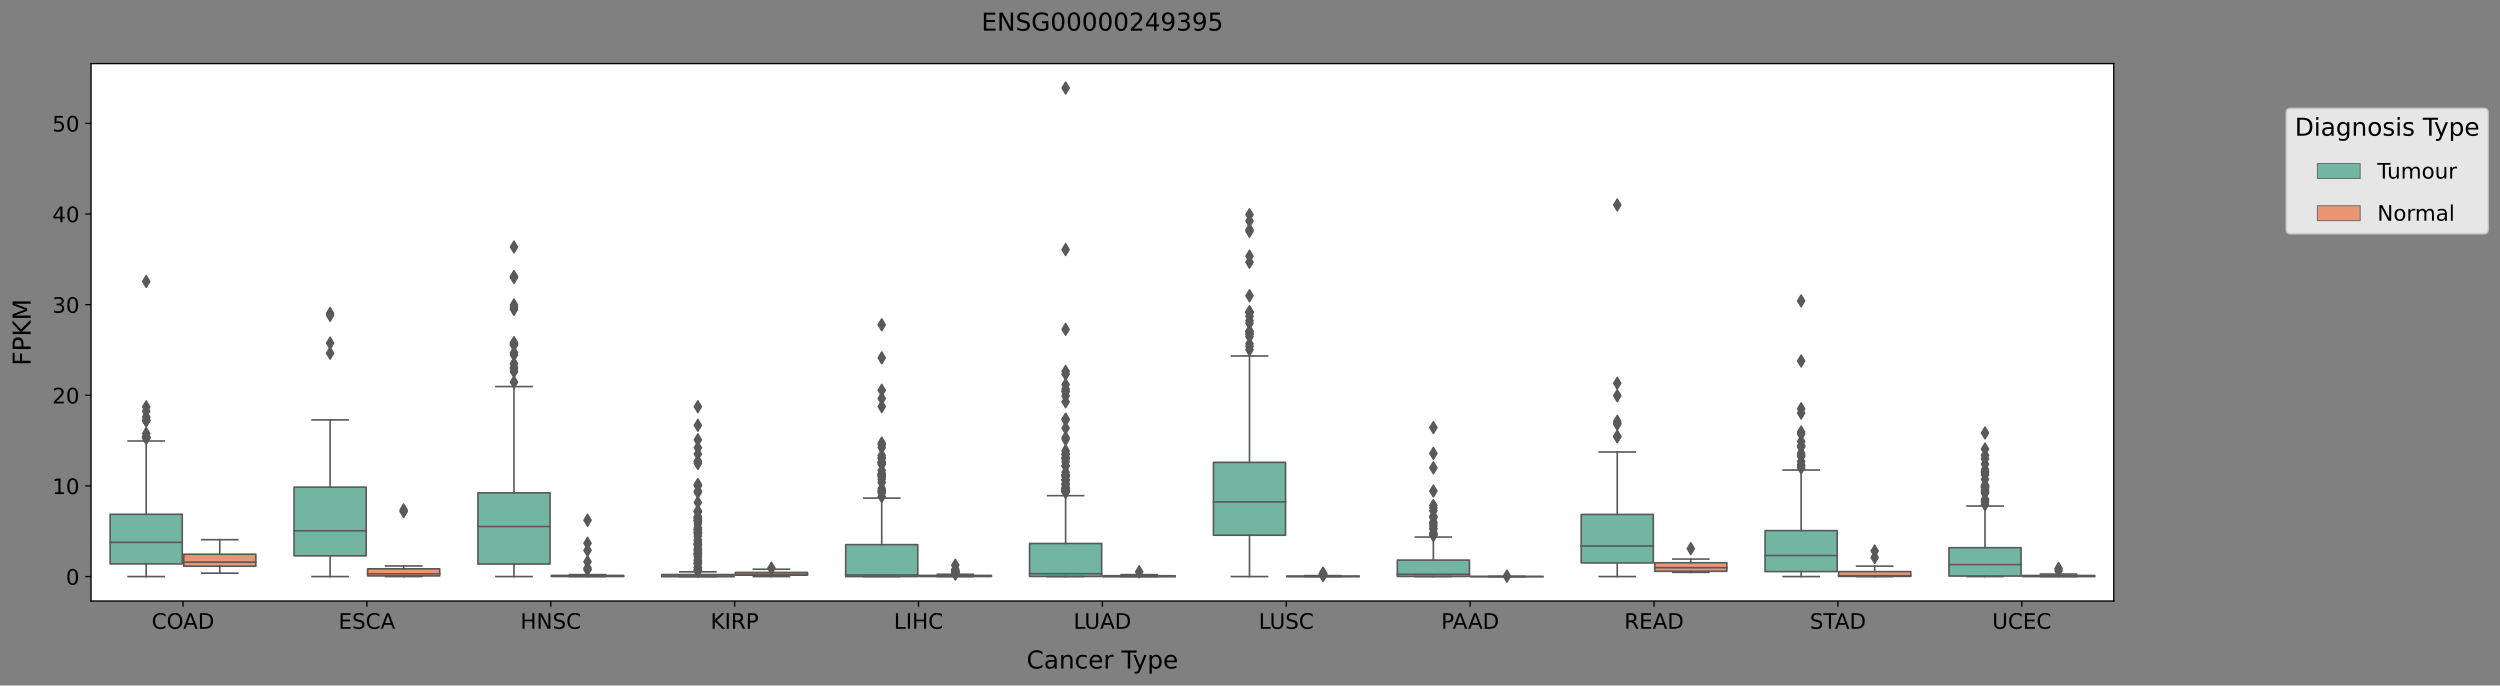 <?xml version="1.0" encoding="utf-8" standalone="no"?>
<!DOCTYPE svg PUBLIC "-//W3C//DTD SVG 1.1//EN"
  "http://www.w3.org/Graphics/SVG/1.1/DTD/svg11.dtd">
<!-- Created with matplotlib (https://matplotlib.org/) -->
<svg height="416.056pt" version="1.1" viewBox="0 0 1517.295 416.056" width="1517.295pt" xmlns="http://www.w3.org/2000/svg" xmlns:xlink="http://www.w3.org/1999/xlink">
 <rect x="0" y="0" width="1517.295" height="416.056" fill="#808080" stroke="none"/>
 <defs>
  <style type="text/css">*{stroke-linecap:butt;stroke-linejoin:round;}</style>
 </defs>
 <g id="figure_1">
  <g id="patch_1">
   <path d="M 0 416.056 
L 1517.295 416.056 
L 1517.295 0 
L 0 0 
z
" style="fill:none;"/>
  </g>
  <g id="axes_1">
   <g id="patch_2">
    <path d="M 55.26 364.758 
L 1282.86 364.758 
L 1282.86 38.598 
L 55.26 38.598 
z
" style="fill:#ffffff;"/>
   </g>
   <g id="patch_3">
    <path clip-path="url(#pa45487d6f9)" d="M 66.866 342.246 
L 110.613 342.246 
L 110.613 312.141 
L 66.866 312.141 
L 66.866 342.246 
z
" style="fill:#72b6a1;stroke:#595959;stroke-linejoin:miter;"/>
   </g>
   <g id="patch_4">
    <path clip-path="url(#pa45487d6f9)" d="M 111.506 343.65 
L 155.253 343.65 
L 155.253 336.372 
L 111.506 336.372 
L 111.506 343.65 
z
" style="fill:#e99675;stroke:#595959;stroke-linejoin:miter;"/>
   </g>
   <g id="patch_5">
    <path clip-path="url(#pa45487d6f9)" d="M 178.466 337.334 
L 222.213 337.334 
L 222.213 295.647 
L 178.466 295.647 
L 178.466 337.334 
z
" style="fill:#72b6a1;stroke:#595959;stroke-linejoin:miter;"/>
   </g>
   <g id="patch_6">
    <path clip-path="url(#pa45487d6f9)" d="M 223.106 349.512 
L 266.853 349.512 
L 266.853 345.225 
L 223.106 345.225 
L 223.106 349.512 
z
" style="fill:#e99675;stroke:#595959;stroke-linejoin:miter;"/>
   </g>
   <g id="patch_7">
    <path clip-path="url(#pa45487d6f9)" d="M 290.066 342.313 
L 333.813 342.313 
L 333.813 299.111 
L 290.066 299.111 
L 290.066 342.313 
z
" style="fill:#72b6a1;stroke:#595959;stroke-linejoin:miter;"/>
   </g>
   <g id="patch_8">
    <path clip-path="url(#pa45487d6f9)" d="M 334.706 349.835 
L 378.453 349.835 
L 378.453 349.256 
L 334.706 349.256 
L 334.706 349.835 
z
" style="fill:#e99675;stroke:#595959;stroke-linejoin:miter;"/>
   </g>
   <g id="patch_9">
    <path clip-path="url(#pa45487d6f9)" d="M 401.666 349.932 
L 445.413 349.932 
L 445.413 348.722 
L 401.666 348.722 
L 401.666 349.932 
z
" style="fill:#72b6a1;stroke:#595959;stroke-linejoin:miter;"/>
   </g>
   <g id="patch_10">
    <path clip-path="url(#pa45487d6f9)" d="M 446.306 349.068 
L 490.053 349.068 
L 490.053 347.401 
L 446.306 347.401 
L 446.306 349.068 
z
" style="fill:#e99675;stroke:#595959;stroke-linejoin:miter;"/>
   </g>
   <g id="patch_11">
    <path clip-path="url(#pa45487d6f9)" d="M 513.266 349.932 
L 557.013 349.932 
L 557.013 330.544 
L 513.266 330.544 
L 513.266 349.932 
z
" style="fill:#72b6a1;stroke:#595959;stroke-linejoin:miter;"/>
   </g>
   <g id="patch_12">
    <path clip-path="url(#pa45487d6f9)" d="M 557.906 349.875 
L 601.653 349.875 
L 601.653 349.253 
L 557.906 349.253 
L 557.906 349.875 
z
" style="fill:#e99675;stroke:#595959;stroke-linejoin:miter;"/>
   </g>
   <g id="patch_13">
    <path clip-path="url(#pa45487d6f9)" d="M 624.866 349.845 
L 668.613 349.845 
L 668.613 329.864 
L 624.866 329.864 
L 624.866 349.845 
z
" style="fill:#72b6a1;stroke:#595959;stroke-linejoin:miter;"/>
   </g>
   <g id="patch_14">
    <path clip-path="url(#pa45487d6f9)" d="M 669.506 349.932 
L 713.253 349.932 
L 713.253 349.453 
L 669.506 349.453 
L 669.506 349.932 
z
" style="fill:#e99675;stroke:#595959;stroke-linejoin:miter;"/>
   </g>
   <g id="patch_15">
    <path clip-path="url(#pa45487d6f9)" d="M 736.466 324.835 
L 780.213 324.835 
L 780.213 280.618 
L 736.466 280.618 
L 736.466 324.835 
z
" style="fill:#72b6a1;stroke:#595959;stroke-linejoin:miter;"/>
   </g>
   <g id="patch_16">
    <path clip-path="url(#pa45487d6f9)" d="M 781.106 349.932 
L 824.853 349.932 
L 824.853 349.627 
L 781.106 349.627 
L 781.106 349.932 
z
" style="fill:#e99675;stroke:#595959;stroke-linejoin:miter;"/>
   </g>
   <g id="patch_17">
    <path clip-path="url(#pa45487d6f9)" d="M 848.066 349.846 
L 891.813 349.846 
L 891.813 339.924 
L 848.066 339.924 
L 848.066 349.846 
z
" style="fill:#72b6a1;stroke:#595959;stroke-linejoin:miter;"/>
   </g>
   <g id="patch_18">
    <path clip-path="url(#pa45487d6f9)" d="M 892.706 349.932 
L 936.453 349.932 
L 936.453 349.871 
L 892.706 349.871 
L 892.706 349.932 
z
" style="fill:#e99675;stroke:#595959;stroke-linejoin:miter;"/>
   </g>
   <g id="patch_19">
    <path clip-path="url(#pa45487d6f9)" d="M 959.666 341.653 
L 1003.413 341.653 
L 1003.413 312.214 
L 959.666 312.214 
L 959.666 341.653 
z
" style="fill:#72b6a1;stroke:#595959;stroke-linejoin:miter;"/>
   </g>
   <g id="patch_20">
    <path clip-path="url(#pa45487d6f9)" d="M 1004.306 346.722 
L 1048.053 346.722 
L 1048.053 341.536 
L 1004.306 341.536 
L 1004.306 346.722 
z
" style="fill:#e99675;stroke:#595959;stroke-linejoin:miter;"/>
   </g>
   <g id="patch_21">
    <path clip-path="url(#pa45487d6f9)" d="M 1071.266 346.918 
L 1115.013 346.918 
L 1115.013 322.05 
L 1071.266 322.05 
L 1071.266 346.918 
z
" style="fill:#72b6a1;stroke:#595959;stroke-linejoin:miter;"/>
   </g>
   <g id="patch_22">
    <path clip-path="url(#pa45487d6f9)" d="M 1115.906 349.796 
L 1159.653 349.796 
L 1159.653 346.911 
L 1115.906 346.911 
L 1115.906 349.796 
z
" style="fill:#e99675;stroke:#595959;stroke-linejoin:miter;"/>
   </g>
   <g id="patch_23">
    <path clip-path="url(#pa45487d6f9)" d="M 1182.866 349.618 
L 1226.613 349.618 
L 1226.613 332.386 
L 1182.866 332.386 
L 1182.866 349.618 
z
" style="fill:#72b6a1;stroke:#595959;stroke-linejoin:miter;"/>
   </g>
   <g id="patch_24">
    <path clip-path="url(#pa45487d6f9)" d="M 1227.506 349.932 
L 1271.253 349.932 
L 1271.253 349.295 
L 1227.506 349.295 
L 1227.506 349.932 
z
" style="fill:#e99675;stroke:#595959;stroke-linejoin:miter;"/>
   </g>
   <g id="patch_25">
    <path clip-path="url(#pa45487d6f9)" d="M 111.06 349.932 
L 111.06 349.932 
L 111.06 349.932 
L 111.06 349.932 
z
" style="fill:#72b6a1;stroke:#595959;stroke-linejoin:miter;stroke-width:0.5;"/>
   </g>
   <g id="patch_26">
    <path clip-path="url(#pa45487d6f9)" d="M 111.06 349.932 
L 111.06 349.932 
L 111.06 349.932 
L 111.06 349.932 
z
" style="fill:#e99675;stroke:#595959;stroke-linejoin:miter;stroke-width:0.5;"/>
   </g>
   <g id="matplotlib.axis_1">
    <g id="xtick_1">
     <g id="line2d_1">
      <defs>
       <path d="M 0 0 
L 0 3.5 
" id="m6adf12d964" style="stroke:#000000;stroke-width:0.8;"/>
      </defs>
      <g>
       <use style="stroke:#000000;stroke-width:0.8;" x="111.06" xlink:href="#m6adf12d964" y="364.758"/>
      </g>
     </g>
     <g id="text_1">
      <!-- COAD -->
      <g transform="translate(92.066 381.636)scale(0.13 -0.13)">
       <defs>
        <path d="M 64.406 67.281 
L 64.406 56.891 
Q 59.422 61.531 53.781 63.812 
Q 48.141 66.109 41.797 66.109 
Q 29.297 66.109 22.656 58.469 
Q 16.016 50.828 16.016 36.375 
Q 16.016 21.969 22.656 14.328 
Q 29.297 6.688 41.797 6.688 
Q 48.141 6.688 53.781 8.984 
Q 59.422 11.281 64.406 15.922 
L 64.406 5.609 
Q 59.234 2.094 53.438 0.328 
Q 47.656 -1.422 41.219 -1.422 
Q 24.656 -1.422 15.125 8.703 
Q 5.609 18.844 5.609 36.375 
Q 5.609 53.953 15.125 64.078 
Q 24.656 74.219 41.219 74.219 
Q 47.75 74.219 53.531 72.484 
Q 59.328 70.75 64.406 67.281 
z
" id="DejaVuSans-67"/>
        <path d="M 39.406 66.219 
Q 28.656 66.219 22.328 58.203 
Q 16.016 50.203 16.016 36.375 
Q 16.016 22.609 22.328 14.594 
Q 28.656 6.594 39.406 6.594 
Q 50.141 6.594 56.422 14.594 
Q 62.703 22.609 62.703 36.375 
Q 62.703 50.203 56.422 58.203 
Q 50.141 66.219 39.406 66.219 
z
M 39.406 74.219 
Q 54.734 74.219 63.906 63.938 
Q 73.094 53.656 73.094 36.375 
Q 73.094 19.141 63.906 8.859 
Q 54.734 -1.422 39.406 -1.422 
Q 24.031 -1.422 14.812 8.828 
Q 5.609 19.094 5.609 36.375 
Q 5.609 53.656 14.812 63.938 
Q 24.031 74.219 39.406 74.219 
z
" id="DejaVuSans-79"/>
        <path d="M 34.188 63.188 
L 20.797 26.906 
L 47.609 26.906 
z
M 28.609 72.906 
L 39.797 72.906 
L 67.578 0 
L 57.328 0 
L 50.688 18.703 
L 17.828 18.703 
L 11.188 0 
L 0.781 0 
z
" id="DejaVuSans-65"/>
        <path d="M 19.672 64.797 
L 19.672 8.109 
L 31.594 8.109 
Q 46.688 8.109 53.688 14.938 
Q 60.688 21.781 60.688 36.531 
Q 60.688 51.172 53.688 57.984 
Q 46.688 64.797 31.594 64.797 
z
M 9.812 72.906 
L 30.078 72.906 
Q 51.266 72.906 61.172 64.094 
Q 71.094 55.281 71.094 36.531 
Q 71.094 17.672 61.125 8.828 
Q 51.172 0 30.078 0 
L 9.812 0 
z
" id="DejaVuSans-68"/>
       </defs>
       <use xlink:href="#DejaVuSans-67"/>
       <use x="69.824" xlink:href="#DejaVuSans-79"/>
       <use x="146.785" xlink:href="#DejaVuSans-65"/>
       <use x="215.193" xlink:href="#DejaVuSans-68"/>
      </g>
     </g>
    </g>
    <g id="xtick_2">
     <g id="line2d_2">
      <g>
       <use style="stroke:#000000;stroke-width:0.8;" x="222.66" xlink:href="#m6adf12d964" y="364.758"/>
      </g>
     </g>
     <g id="text_2">
      <!-- ESCA -->
      <g transform="translate(205.441 381.636)scale(0.13 -0.13)">
       <defs>
        <path d="M 9.812 72.906 
L 55.906 72.906 
L 55.906 64.594 
L 19.672 64.594 
L 19.672 43.016 
L 54.391 43.016 
L 54.391 34.719 
L 19.672 34.719 
L 19.672 8.297 
L 56.781 8.297 
L 56.781 0 
L 9.812 0 
z
" id="DejaVuSans-69"/>
        <path d="M 53.516 70.516 
L 53.516 60.891 
Q 47.906 63.578 42.922 64.891 
Q 37.938 66.219 33.297 66.219 
Q 25.25 66.219 20.875 63.094 
Q 16.5 59.969 16.5 54.203 
Q 16.5 49.359 19.406 46.891 
Q 22.312 44.438 30.422 42.922 
L 36.375 41.703 
Q 47.406 39.594 52.656 34.297 
Q 57.906 29 57.906 20.125 
Q 57.906 9.516 50.797 4.047 
Q 43.703 -1.422 29.984 -1.422 
Q 24.812 -1.422 18.969 -0.25 
Q 13.141 0.922 6.891 3.219 
L 6.891 13.375 
Q 12.891 10.016 18.656 8.297 
Q 24.422 6.594 29.984 6.594 
Q 38.422 6.594 43.016 9.906 
Q 47.609 13.234 47.609 19.391 
Q 47.609 24.75 44.312 27.781 
Q 41.016 30.812 33.5 32.328 
L 27.484 33.5 
Q 16.453 35.688 11.516 40.375 
Q 6.594 45.062 6.594 53.422 
Q 6.594 63.094 13.406 68.656 
Q 20.219 74.219 32.172 74.219 
Q 37.312 74.219 42.625 73.281 
Q 47.953 72.359 53.516 70.516 
z
" id="DejaVuSans-83"/>
       </defs>
       <use xlink:href="#DejaVuSans-69"/>
       <use x="63.184" xlink:href="#DejaVuSans-83"/>
       <use x="126.66" xlink:href="#DejaVuSans-67"/>
       <use x="196.484" xlink:href="#DejaVuSans-65"/>
      </g>
     </g>
    </g>
    <g id="xtick_3">
     <g id="line2d_3">
      <g>
       <use style="stroke:#000000;stroke-width:0.8;" x="334.26" xlink:href="#m6adf12d964" y="364.758"/>
      </g>
     </g>
     <g id="text_3">
      <!-- HNSC -->
      <g transform="translate(315.843 381.636)scale(0.13 -0.13)">
       <defs>
        <path d="M 9.812 72.906 
L 19.672 72.906 
L 19.672 43.016 
L 55.516 43.016 
L 55.516 72.906 
L 65.375 72.906 
L 65.375 0 
L 55.516 0 
L 55.516 34.719 
L 19.672 34.719 
L 19.672 0 
L 9.812 0 
z
" id="DejaVuSans-72"/>
        <path d="M 9.812 72.906 
L 23.094 72.906 
L 55.422 11.922 
L 55.422 72.906 
L 64.984 72.906 
L 64.984 0 
L 51.703 0 
L 19.391 60.984 
L 19.391 0 
L 9.812 0 
z
" id="DejaVuSans-78"/>
       </defs>
       <use xlink:href="#DejaVuSans-72"/>
       <use x="75.195" xlink:href="#DejaVuSans-78"/>
       <use x="150" xlink:href="#DejaVuSans-83"/>
       <use x="213.477" xlink:href="#DejaVuSans-67"/>
      </g>
     </g>
    </g>
    <g id="xtick_4">
     <g id="line2d_4">
      <g>
       <use style="stroke:#000000;stroke-width:0.8;" x="445.86" xlink:href="#m6adf12d964" y="364.758"/>
      </g>
     </g>
     <g id="text_4">
      <!-- KIRP -->
      <g transform="translate(431.244 381.636)scale(0.13 -0.13)">
       <defs>
        <path d="M 9.812 72.906 
L 19.672 72.906 
L 19.672 42.094 
L 52.391 72.906 
L 65.094 72.906 
L 28.906 38.922 
L 67.672 0 
L 54.688 0 
L 19.672 35.109 
L 19.672 0 
L 9.812 0 
z
" id="DejaVuSans-75"/>
        <path d="M 9.812 72.906 
L 19.672 72.906 
L 19.672 0 
L 9.812 0 
z
" id="DejaVuSans-73"/>
        <path d="M 44.391 34.188 
Q 47.562 33.109 50.562 29.594 
Q 53.562 26.078 56.594 19.922 
L 66.609 0 
L 56 0 
L 46.688 18.703 
Q 43.062 26.031 39.672 28.422 
Q 36.281 30.812 30.422 30.812 
L 19.672 30.812 
L 19.672 0 
L 9.812 0 
L 9.812 72.906 
L 32.078 72.906 
Q 44.578 72.906 50.734 67.672 
Q 56.891 62.453 56.891 51.906 
Q 56.891 45.016 53.688 40.469 
Q 50.484 35.938 44.391 34.188 
z
M 19.672 64.797 
L 19.672 38.922 
L 32.078 38.922 
Q 39.203 38.922 42.844 42.219 
Q 46.484 45.516 46.484 51.906 
Q 46.484 58.297 42.844 61.547 
Q 39.203 64.797 32.078 64.797 
z
" id="DejaVuSans-82"/>
        <path d="M 19.672 64.797 
L 19.672 37.406 
L 32.078 37.406 
Q 38.969 37.406 42.719 40.969 
Q 46.484 44.531 46.484 51.125 
Q 46.484 57.672 42.719 61.234 
Q 38.969 64.797 32.078 64.797 
z
M 9.812 72.906 
L 32.078 72.906 
Q 44.344 72.906 50.609 67.359 
Q 56.891 61.812 56.891 51.125 
Q 56.891 40.328 50.609 34.812 
Q 44.344 29.297 32.078 29.297 
L 19.672 29.297 
L 19.672 0 
L 9.812 0 
z
" id="DejaVuSans-80"/>
       </defs>
       <use xlink:href="#DejaVuSans-75"/>
       <use x="65.576" xlink:href="#DejaVuSans-73"/>
       <use x="95.068" xlink:href="#DejaVuSans-82"/>
       <use x="164.551" xlink:href="#DejaVuSans-80"/>
      </g>
     </g>
    </g>
    <g id="xtick_5">
     <g id="line2d_5">
      <g>
       <use style="stroke:#000000;stroke-width:0.8;" x="557.46" xlink:href="#m6adf12d964" y="364.758"/>
      </g>
     </g>
     <g id="text_5">
      <!-- LIHC -->
      <g transform="translate(542.493 381.636)scale(0.13 -0.13)">
       <defs>
        <path d="M 9.812 72.906 
L 19.672 72.906 
L 19.672 8.297 
L 55.172 8.297 
L 55.172 0 
L 9.812 0 
z
" id="DejaVuSans-76"/>
       </defs>
       <use xlink:href="#DejaVuSans-76"/>
       <use x="55.713" xlink:href="#DejaVuSans-73"/>
       <use x="85.205" xlink:href="#DejaVuSans-72"/>
       <use x="160.4" xlink:href="#DejaVuSans-67"/>
      </g>
     </g>
    </g>
    <g id="xtick_6">
     <g id="line2d_6">
      <g>
       <use style="stroke:#000000;stroke-width:0.8;" x="669.06" xlink:href="#m6adf12d964" y="364.758"/>
      </g>
     </g>
     <g id="text_6">
      <!-- LUAD -->
      <g transform="translate(651.554 381.636)scale(0.13 -0.13)">
       <defs>
        <path d="M 8.688 72.906 
L 18.609 72.906 
L 18.609 28.609 
Q 18.609 16.891 22.844 11.734 
Q 27.094 6.594 36.625 6.594 
Q 46.094 6.594 50.344 11.734 
Q 54.594 16.891 54.594 28.609 
L 54.594 72.906 
L 64.5 72.906 
L 64.5 27.391 
Q 64.5 13.141 57.438 5.859 
Q 50.391 -1.422 36.625 -1.422 
Q 22.797 -1.422 15.734 5.859 
Q 8.688 13.141 8.688 27.391 
z
" id="DejaVuSans-85"/>
       </defs>
       <use xlink:href="#DejaVuSans-76"/>
       <use x="50.713" xlink:href="#DejaVuSans-85"/>
       <use x="123.906" xlink:href="#DejaVuSans-65"/>
       <use x="192.314" xlink:href="#DejaVuSans-68"/>
      </g>
     </g>
    </g>
    <g id="xtick_7">
     <g id="line2d_7">
      <g>
       <use style="stroke:#000000;stroke-width:0.8;" x="780.66" xlink:href="#m6adf12d964" y="364.758"/>
      </g>
     </g>
     <g id="text_7">
      <!-- LUSC -->
      <g transform="translate(763.94 381.636)scale(0.13 -0.13)">
       <use xlink:href="#DejaVuSans-76"/>
       <use x="50.713" xlink:href="#DejaVuSans-85"/>
       <use x="123.906" xlink:href="#DejaVuSans-83"/>
       <use x="187.383" xlink:href="#DejaVuSans-67"/>
      </g>
     </g>
    </g>
    <g id="xtick_8">
     <g id="line2d_8">
      <g>
       <use style="stroke:#000000;stroke-width:0.8;" x="892.26" xlink:href="#m6adf12d964" y="364.758"/>
      </g>
     </g>
     <g id="text_8">
      <!-- PAAD -->
      <g transform="translate(874.678 381.636)scale(0.13 -0.13)">
       <use xlink:href="#DejaVuSans-80"/>
       <use x="53.928" xlink:href="#DejaVuSans-65"/>
       <use x="125.086" xlink:href="#DejaVuSans-65"/>
       <use x="193.494" xlink:href="#DejaVuSans-68"/>
      </g>
     </g>
    </g>
    <g id="xtick_9">
     <g id="line2d_9">
      <g>
       <use style="stroke:#000000;stroke-width:0.8;" x="1003.86" xlink:href="#m6adf12d964" y="364.758"/>
      </g>
     </g>
     <g id="text_9">
      <!-- READ -->
      <g transform="translate(985.785 381.636)scale(0.13 -0.13)">
       <use xlink:href="#DejaVuSans-82"/>
       <use x="69.482" xlink:href="#DejaVuSans-69"/>
       <use x="132.666" xlink:href="#DejaVuSans-65"/>
       <use x="201.074" xlink:href="#DejaVuSans-68"/>
      </g>
     </g>
    </g>
    <g id="xtick_10">
     <g id="line2d_10">
      <g>
       <use style="stroke:#000000;stroke-width:0.8;" x="1115.46" xlink:href="#m6adf12d964" y="364.758"/>
      </g>
     </g>
     <g id="text_10">
      <!-- STAD -->
      <g transform="translate(1098.415 381.636)scale(0.13 -0.13)">
       <defs>
        <path d="M -0.297 72.906 
L 61.375 72.906 
L 61.375 64.594 
L 35.5 64.594 
L 35.5 0 
L 25.594 0 
L 25.594 64.594 
L -0.297 64.594 
z
" id="DejaVuSans-84"/>
       </defs>
       <use xlink:href="#DejaVuSans-83"/>
       <use x="63.477" xlink:href="#DejaVuSans-84"/>
       <use x="116.811" xlink:href="#DejaVuSans-65"/>
       <use x="185.219" xlink:href="#DejaVuSans-68"/>
      </g>
     </g>
    </g>
    <g id="xtick_11">
     <g id="line2d_11">
      <g>
       <use style="stroke:#000000;stroke-width:0.8;" x="1227.06" xlink:href="#m6adf12d964" y="364.758"/>
      </g>
     </g>
     <g id="text_11">
      <!-- UCEC -->
      <g transform="translate(1209.118 381.636)scale(0.13 -0.13)">
       <use xlink:href="#DejaVuSans-85"/>
       <use x="73.193" xlink:href="#DejaVuSans-67"/>
       <use x="143.018" xlink:href="#DejaVuSans-69"/>
       <use x="206.201" xlink:href="#DejaVuSans-67"/>
      </g>
     </g>
    </g>
    <g id="text_12">
     <!-- Cancer Type -->
     <g transform="translate(623.044 405.737)scale(0.15 -0.15)">
      <defs>
       <path d="M 34.281 27.484 
Q 23.391 27.484 19.188 25 
Q 14.984 22.516 14.984 16.5 
Q 14.984 11.719 18.141 8.906 
Q 21.297 6.109 26.703 6.109 
Q 34.188 6.109 38.703 11.406 
Q 43.219 16.703 43.219 25.484 
L 43.219 27.484 
z
M 52.203 31.203 
L 52.203 0 
L 43.219 0 
L 43.219 8.297 
Q 40.141 3.328 35.547 0.953 
Q 30.953 -1.422 24.312 -1.422 
Q 15.922 -1.422 10.953 3.297 
Q 6 8.016 6 15.922 
Q 6 25.141 12.172 29.828 
Q 18.359 34.516 30.609 34.516 
L 43.219 34.516 
L 43.219 35.406 
Q 43.219 41.609 39.141 45 
Q 35.062 48.391 27.688 48.391 
Q 23 48.391 18.547 47.266 
Q 14.109 46.141 10.016 43.891 
L 10.016 52.203 
Q 14.938 54.109 19.578 55.047 
Q 24.219 56 28.609 56 
Q 40.484 56 46.344 49.844 
Q 52.203 43.703 52.203 31.203 
z
" id="DejaVuSans-97"/>
       <path d="M 54.891 33.016 
L 54.891 0 
L 45.906 0 
L 45.906 32.719 
Q 45.906 40.484 42.875 44.328 
Q 39.844 48.188 33.797 48.188 
Q 26.516 48.188 22.312 43.547 
Q 18.109 38.922 18.109 30.906 
L 18.109 0 
L 9.078 0 
L 9.078 54.688 
L 18.109 54.688 
L 18.109 46.188 
Q 21.344 51.125 25.703 53.562 
Q 30.078 56 35.797 56 
Q 45.219 56 50.047 50.172 
Q 54.891 44.344 54.891 33.016 
z
" id="DejaVuSans-110"/>
       <path d="M 48.781 52.594 
L 48.781 44.188 
Q 44.969 46.297 41.141 47.344 
Q 37.312 48.391 33.406 48.391 
Q 24.656 48.391 19.812 42.844 
Q 14.984 37.312 14.984 27.297 
Q 14.984 17.281 19.812 11.734 
Q 24.656 6.203 33.406 6.203 
Q 37.312 6.203 41.141 7.25 
Q 44.969 8.297 48.781 10.406 
L 48.781 2.094 
Q 45.016 0.344 40.984 -0.531 
Q 36.969 -1.422 32.422 -1.422 
Q 20.062 -1.422 12.781 6.344 
Q 5.516 14.109 5.516 27.297 
Q 5.516 40.672 12.859 48.328 
Q 20.219 56 33.016 56 
Q 37.156 56 41.109 55.141 
Q 45.062 54.297 48.781 52.594 
z
" id="DejaVuSans-99"/>
       <path d="M 56.203 29.594 
L 56.203 25.203 
L 14.891 25.203 
Q 15.484 15.922 20.484 11.062 
Q 25.484 6.203 34.422 6.203 
Q 39.594 6.203 44.453 7.469 
Q 49.312 8.734 54.109 11.281 
L 54.109 2.781 
Q 49.266 0.734 44.188 -0.344 
Q 39.109 -1.422 33.891 -1.422 
Q 20.797 -1.422 13.156 6.188 
Q 5.516 13.812 5.516 26.812 
Q 5.516 40.234 12.766 48.109 
Q 20.016 56 32.328 56 
Q 43.359 56 49.781 48.891 
Q 56.203 41.797 56.203 29.594 
z
M 47.219 32.234 
Q 47.125 39.594 43.094 43.984 
Q 39.062 48.391 32.422 48.391 
Q 24.906 48.391 20.391 44.141 
Q 15.875 39.891 15.188 32.172 
z
" id="DejaVuSans-101"/>
       <path d="M 41.109 46.297 
Q 39.594 47.172 37.812 47.578 
Q 36.031 48 33.891 48 
Q 26.266 48 22.188 43.047 
Q 18.109 38.094 18.109 28.812 
L 18.109 0 
L 9.078 0 
L 9.078 54.688 
L 18.109 54.688 
L 18.109 46.188 
Q 20.953 51.172 25.484 53.578 
Q 30.031 56 36.531 56 
Q 37.453 56 38.578 55.875 
Q 39.703 55.766 41.062 55.516 
z
" id="DejaVuSans-114"/>
       <path id="DejaVuSans-32"/>
       <path d="M 32.172 -5.078 
Q 28.375 -14.844 24.75 -17.812 
Q 21.141 -20.797 15.094 -20.797 
L 7.906 -20.797 
L 7.906 -13.281 
L 13.188 -13.281 
Q 16.891 -13.281 18.938 -11.516 
Q 21 -9.766 23.484 -3.219 
L 25.094 0.875 
L 2.984 54.688 
L 12.5 54.688 
L 29.594 11.922 
L 46.688 54.688 
L 56.203 54.688 
z
" id="DejaVuSans-121"/>
       <path d="M 18.109 8.203 
L 18.109 -20.797 
L 9.078 -20.797 
L 9.078 54.688 
L 18.109 54.688 
L 18.109 46.391 
Q 20.953 51.266 25.266 53.625 
Q 29.594 56 35.594 56 
Q 45.562 56 51.781 48.094 
Q 58.016 40.188 58.016 27.297 
Q 58.016 14.406 51.781 6.484 
Q 45.562 -1.422 35.594 -1.422 
Q 29.594 -1.422 25.266 0.953 
Q 20.953 3.328 18.109 8.203 
z
M 48.688 27.297 
Q 48.688 37.203 44.609 42.844 
Q 40.531 48.484 33.406 48.484 
Q 26.266 48.484 22.188 42.844 
Q 18.109 37.203 18.109 27.297 
Q 18.109 17.391 22.188 11.75 
Q 26.266 6.109 33.406 6.109 
Q 40.531 6.109 44.609 11.75 
Q 48.688 17.391 48.688 27.297 
z
" id="DejaVuSans-112"/>
      </defs>
      <use xlink:href="#DejaVuSans-67"/>
      <use x="69.824" xlink:href="#DejaVuSans-97"/>
      <use x="131.104" xlink:href="#DejaVuSans-110"/>
      <use x="194.482" xlink:href="#DejaVuSans-99"/>
      <use x="249.463" xlink:href="#DejaVuSans-101"/>
      <use x="310.986" xlink:href="#DejaVuSans-114"/>
      <use x="352.1" xlink:href="#DejaVuSans-32"/>
      <use x="383.887" xlink:href="#DejaVuSans-84"/>
      <use x="429.346" xlink:href="#DejaVuSans-121"/>
      <use x="488.525" xlink:href="#DejaVuSans-112"/>
      <use x="552.002" xlink:href="#DejaVuSans-101"/>
     </g>
    </g>
   </g>
   <g id="matplotlib.axis_2">
    <g id="ytick_1">
     <g id="line2d_12">
      <defs>
       <path d="M 0 0 
L -3.5 0 
" id="ma41c90352e" style="stroke:#000000;stroke-width:0.8;"/>
      </defs>
      <g>
       <use style="stroke:#000000;stroke-width:0.8;" x="55.26" xlink:href="#ma41c90352e" y="349.932"/>
      </g>
     </g>
     <g id="text_13">
      <!-- 0 -->
      <g transform="translate(39.988 354.871)scale(0.13 -0.13)">
       <defs>
        <path d="M 31.781 66.406 
Q 24.172 66.406 20.328 58.906 
Q 16.5 51.422 16.5 36.375 
Q 16.5 21.391 20.328 13.891 
Q 24.172 6.391 31.781 6.391 
Q 39.453 6.391 43.281 13.891 
Q 47.125 21.391 47.125 36.375 
Q 47.125 51.422 43.281 58.906 
Q 39.453 66.406 31.781 66.406 
z
M 31.781 74.219 
Q 44.047 74.219 50.516 64.516 
Q 56.984 54.828 56.984 36.375 
Q 56.984 17.969 50.516 8.266 
Q 44.047 -1.422 31.781 -1.422 
Q 19.531 -1.422 13.062 8.266 
Q 6.594 17.969 6.594 36.375 
Q 6.594 54.828 13.062 64.516 
Q 19.531 74.219 31.781 74.219 
z
" id="DejaVuSans-48"/>
       </defs>
       <use xlink:href="#DejaVuSans-48"/>
      </g>
     </g>
    </g>
    <g id="ytick_2">
     <g id="line2d_13">
      <g>
       <use style="stroke:#000000;stroke-width:0.8;" x="55.26" xlink:href="#ma41c90352e" y="294.924"/>
      </g>
     </g>
     <g id="text_14">
      <!-- 10 -->
      <g transform="translate(31.717 299.863)scale(0.13 -0.13)">
       <defs>
        <path d="M 12.406 8.297 
L 28.516 8.297 
L 28.516 63.922 
L 10.984 60.406 
L 10.984 69.391 
L 28.422 72.906 
L 38.281 72.906 
L 38.281 8.297 
L 54.391 8.297 
L 54.391 0 
L 12.406 0 
z
" id="DejaVuSans-49"/>
       </defs>
       <use xlink:href="#DejaVuSans-49"/>
       <use x="63.623" xlink:href="#DejaVuSans-48"/>
      </g>
     </g>
    </g>
    <g id="ytick_3">
     <g id="line2d_14">
      <g>
       <use style="stroke:#000000;stroke-width:0.8;" x="55.26" xlink:href="#ma41c90352e" y="239.916"/>
      </g>
     </g>
     <g id="text_15">
      <!-- 20 -->
      <g transform="translate(31.717 244.855)scale(0.13 -0.13)">
       <defs>
        <path d="M 19.188 8.297 
L 53.609 8.297 
L 53.609 0 
L 7.328 0 
L 7.328 8.297 
Q 12.938 14.109 22.625 23.891 
Q 32.328 33.688 34.812 36.531 
Q 39.547 41.844 41.422 45.531 
Q 43.312 49.219 43.312 52.781 
Q 43.312 58.594 39.234 62.25 
Q 35.156 65.922 28.609 65.922 
Q 23.969 65.922 18.812 64.312 
Q 13.672 62.703 7.812 59.422 
L 7.812 69.391 
Q 13.766 71.781 18.938 73 
Q 24.125 74.219 28.422 74.219 
Q 39.75 74.219 46.484 68.547 
Q 53.219 62.891 53.219 53.422 
Q 53.219 48.922 51.531 44.891 
Q 49.859 40.875 45.406 35.406 
Q 44.188 33.984 37.641 27.219 
Q 31.109 20.453 19.188 8.297 
z
" id="DejaVuSans-50"/>
       </defs>
       <use xlink:href="#DejaVuSans-50"/>
       <use x="63.623" xlink:href="#DejaVuSans-48"/>
      </g>
     </g>
    </g>
    <g id="ytick_4">
     <g id="line2d_15">
      <g>
       <use style="stroke:#000000;stroke-width:0.8;" x="55.26" xlink:href="#ma41c90352e" y="184.908"/>
      </g>
     </g>
     <g id="text_16">
      <!-- 30 -->
      <g transform="translate(31.717 189.847)scale(0.13 -0.13)">
       <defs>
        <path d="M 40.578 39.312 
Q 47.656 37.797 51.625 33 
Q 55.609 28.219 55.609 21.188 
Q 55.609 10.406 48.188 4.484 
Q 40.766 -1.422 27.094 -1.422 
Q 22.516 -1.422 17.656 -0.516 
Q 12.797 0.391 7.625 2.203 
L 7.625 11.719 
Q 11.719 9.328 16.594 8.109 
Q 21.484 6.891 26.812 6.891 
Q 36.078 6.891 40.938 10.547 
Q 45.797 14.203 45.797 21.188 
Q 45.797 27.641 41.281 31.266 
Q 36.766 34.906 28.719 34.906 
L 20.219 34.906 
L 20.219 43.016 
L 29.109 43.016 
Q 36.375 43.016 40.234 45.922 
Q 44.094 48.828 44.094 54.297 
Q 44.094 59.906 40.109 62.906 
Q 36.141 65.922 28.719 65.922 
Q 24.656 65.922 20.016 65.031 
Q 15.375 64.156 9.812 62.312 
L 9.812 71.094 
Q 15.438 72.656 20.344 73.438 
Q 25.25 74.219 29.594 74.219 
Q 40.828 74.219 47.359 69.109 
Q 53.906 64.016 53.906 55.328 
Q 53.906 49.266 50.438 45.094 
Q 46.969 40.922 40.578 39.312 
z
" id="DejaVuSans-51"/>
       </defs>
       <use xlink:href="#DejaVuSans-51"/>
       <use x="63.623" xlink:href="#DejaVuSans-48"/>
      </g>
     </g>
    </g>
    <g id="ytick_5">
     <g id="line2d_16">
      <g>
       <use style="stroke:#000000;stroke-width:0.8;" x="55.26" xlink:href="#ma41c90352e" y="129.9"/>
      </g>
     </g>
     <g id="text_17">
      <!-- 40 -->
      <g transform="translate(31.717 134.838)scale(0.13 -0.13)">
       <defs>
        <path d="M 37.797 64.312 
L 12.891 25.391 
L 37.797 25.391 
z
M 35.203 72.906 
L 47.609 72.906 
L 47.609 25.391 
L 58.016 25.391 
L 58.016 17.188 
L 47.609 17.188 
L 47.609 0 
L 37.797 0 
L 37.797 17.188 
L 4.891 17.188 
L 4.891 26.703 
z
" id="DejaVuSans-52"/>
       </defs>
       <use xlink:href="#DejaVuSans-52"/>
       <use x="63.623" xlink:href="#DejaVuSans-48"/>
      </g>
     </g>
    </g>
    <g id="ytick_6">
     <g id="line2d_17">
      <g>
       <use style="stroke:#000000;stroke-width:0.8;" x="55.26" xlink:href="#ma41c90352e" y="74.891"/>
      </g>
     </g>
     <g id="text_18">
      <!-- 50 -->
      <g transform="translate(31.717 79.83)scale(0.13 -0.13)">
       <defs>
        <path d="M 10.797 72.906 
L 49.516 72.906 
L 49.516 64.594 
L 19.828 64.594 
L 19.828 46.734 
Q 21.969 47.469 24.109 47.828 
Q 26.266 48.188 28.422 48.188 
Q 40.625 48.188 47.75 41.5 
Q 54.891 34.812 54.891 23.391 
Q 54.891 11.625 47.562 5.094 
Q 40.234 -1.422 26.906 -1.422 
Q 22.312 -1.422 17.547 -0.641 
Q 12.797 0.141 7.719 1.703 
L 7.719 11.625 
Q 12.109 9.234 16.797 8.062 
Q 21.484 6.891 26.703 6.891 
Q 35.156 6.891 40.078 11.328 
Q 45.016 15.766 45.016 23.391 
Q 45.016 31 40.078 35.438 
Q 35.156 39.891 26.703 39.891 
Q 22.75 39.891 18.812 39.016 
Q 14.891 38.141 10.797 36.281 
z
" id="DejaVuSans-53"/>
       </defs>
       <use xlink:href="#DejaVuSans-53"/>
       <use x="63.623" xlink:href="#DejaVuSans-48"/>
      </g>
     </g>
    </g>
    <g id="text_19">
     <!-- FPKM -->
     <g transform="translate(18.598 221.903)rotate(-90)scale(0.15 -0.15)">
      <defs>
       <path d="M 9.812 72.906 
L 51.703 72.906 
L 51.703 64.594 
L 19.672 64.594 
L 19.672 43.109 
L 48.578 43.109 
L 48.578 34.812 
L 19.672 34.812 
L 19.672 0 
L 9.812 0 
z
" id="DejaVuSans-70"/>
       <path d="M 9.812 72.906 
L 24.516 72.906 
L 43.109 23.297 
L 61.812 72.906 
L 76.516 72.906 
L 76.516 0 
L 66.891 0 
L 66.891 64.016 
L 48.094 14.016 
L 38.188 14.016 
L 19.391 64.016 
L 19.391 0 
L 9.812 0 
z
" id="DejaVuSans-77"/>
      </defs>
      <use xlink:href="#DejaVuSans-70"/>
      <use x="57.52" xlink:href="#DejaVuSans-80"/>
      <use x="117.822" xlink:href="#DejaVuSans-75"/>
      <use x="183.398" xlink:href="#DejaVuSans-77"/>
     </g>
    </g>
   </g>
   <g id="line2d_18">
    <path clip-path="url(#pa45487d6f9)" d="M 88.74 342.246 
L 88.74 349.932 
" style="fill:none;stroke:#595959;stroke-linecap:square;"/>
   </g>
   <g id="line2d_19">
    <path clip-path="url(#pa45487d6f9)" d="M 88.74 312.141 
L 88.74 267.653 
" style="fill:none;stroke:#595959;stroke-linecap:square;"/>
   </g>
   <g id="line2d_20">
    <path clip-path="url(#pa45487d6f9)" d="M 77.803 349.932 
L 99.676 349.932 
" style="fill:none;stroke:#595959;stroke-linecap:square;"/>
   </g>
   <g id="line2d_21">
    <path clip-path="url(#pa45487d6f9)" d="M 77.803 267.653 
L 99.676 267.653 
" style="fill:none;stroke:#595959;stroke-linecap:square;"/>
   </g>
   <g id="line2d_22">
    <defs>
     <path d="M -0 3.536 
L 2.121 0 
L -0 -3.536 
L -2.121 -0 
z
" id="m04d877bac2" style="stroke:#595959;stroke-linejoin:miter;"/>
    </defs>
    <g clip-path="url(#pa45487d6f9)">
     <use style="fill:#595959;stroke:#595959;stroke-linejoin:miter;" x="88.74" xlink:href="#m04d877bac2" y="255.243"/>
     <use style="fill:#595959;stroke:#595959;stroke-linejoin:miter;" x="88.74" xlink:href="#m04d877bac2" y="255.319"/>
     <use style="fill:#595959;stroke:#595959;stroke-linejoin:miter;" x="88.74" xlink:href="#m04d877bac2" y="263.075"/>
     <use style="fill:#595959;stroke:#595959;stroke-linejoin:miter;" x="88.74" xlink:href="#m04d877bac2" y="265.514"/>
     <use style="fill:#595959;stroke:#595959;stroke-linejoin:miter;" x="88.74" xlink:href="#m04d877bac2" y="255.064"/>
     <use style="fill:#595959;stroke:#595959;stroke-linejoin:miter;" x="88.74" xlink:href="#m04d877bac2" y="246.9"/>
     <use style="fill:#595959;stroke:#595959;stroke-linejoin:miter;" x="88.74" xlink:href="#m04d877bac2" y="266.007"/>
     <use style="fill:#595959;stroke:#595959;stroke-linejoin:miter;" x="88.74" xlink:href="#m04d877bac2" y="249.575"/>
     <use style="fill:#595959;stroke:#595959;stroke-linejoin:miter;" x="88.74" xlink:href="#m04d877bac2" y="170.83"/>
     <use style="fill:#595959;stroke:#595959;stroke-linejoin:miter;" x="88.74" xlink:href="#m04d877bac2" y="253.071"/>
     <use style="fill:#595959;stroke:#595959;stroke-linejoin:miter;" x="88.74" xlink:href="#m04d877bac2" y="264.884"/>
     <use style="fill:#595959;stroke:#595959;stroke-linejoin:miter;" x="88.74" xlink:href="#m04d877bac2" y="265.356"/>
    </g>
   </g>
   <g id="line2d_23">
    <path clip-path="url(#pa45487d6f9)" d="M 133.38 343.65 
L 133.38 347.863 
" style="fill:none;stroke:#595959;stroke-linecap:square;"/>
   </g>
   <g id="line2d_24">
    <path clip-path="url(#pa45487d6f9)" d="M 133.38 336.372 
L 133.38 327.548 
" style="fill:none;stroke:#595959;stroke-linecap:square;"/>
   </g>
   <g id="line2d_25">
    <path clip-path="url(#pa45487d6f9)" d="M 122.443 347.863 
L 144.316 347.863 
" style="fill:none;stroke:#595959;stroke-linecap:square;"/>
   </g>
   <g id="line2d_26">
    <path clip-path="url(#pa45487d6f9)" d="M 122.443 327.548 
L 144.316 327.548 
" style="fill:none;stroke:#595959;stroke-linecap:square;"/>
   </g>
   <g id="line2d_27"/>
   <g id="line2d_28">
    <path clip-path="url(#pa45487d6f9)" d="M 200.34 337.334 
L 200.34 349.932 
" style="fill:none;stroke:#595959;stroke-linecap:square;"/>
   </g>
   <g id="line2d_29">
    <path clip-path="url(#pa45487d6f9)" d="M 200.34 295.647 
L 200.34 254.845 
" style="fill:none;stroke:#595959;stroke-linecap:square;"/>
   </g>
   <g id="line2d_30">
    <path clip-path="url(#pa45487d6f9)" d="M 189.403 349.932 
L 211.276 349.932 
" style="fill:none;stroke:#595959;stroke-linecap:square;"/>
   </g>
   <g id="line2d_31">
    <path clip-path="url(#pa45487d6f9)" d="M 189.403 254.845 
L 211.276 254.845 
" style="fill:none;stroke:#595959;stroke-linecap:square;"/>
   </g>
   <g id="line2d_32">
    <g clip-path="url(#pa45487d6f9)">
     <use style="fill:#595959;stroke:#595959;stroke-linejoin:miter;" x="200.34" xlink:href="#m04d877bac2" y="191.364"/>
     <use style="fill:#595959;stroke:#595959;stroke-linejoin:miter;" x="200.34" xlink:href="#m04d877bac2" y="208.243"/>
     <use style="fill:#595959;stroke:#595959;stroke-linejoin:miter;" x="200.34" xlink:href="#m04d877bac2" y="214.388"/>
     <use style="fill:#595959;stroke:#595959;stroke-linejoin:miter;" x="200.34" xlink:href="#m04d877bac2" y="190.226"/>
    </g>
   </g>
   <g id="line2d_33">
    <path clip-path="url(#pa45487d6f9)" d="M 244.98 349.512 
L 244.98 349.932 
" style="fill:none;stroke:#595959;stroke-linecap:square;"/>
   </g>
   <g id="line2d_34">
    <path clip-path="url(#pa45487d6f9)" d="M 244.98 345.225 
L 244.98 343.507 
" style="fill:none;stroke:#595959;stroke-linecap:square;"/>
   </g>
   <g id="line2d_35">
    <path clip-path="url(#pa45487d6f9)" d="M 234.043 349.932 
L 255.916 349.932 
" style="fill:none;stroke:#595959;stroke-linecap:square;"/>
   </g>
   <g id="line2d_36">
    <path clip-path="url(#pa45487d6f9)" d="M 234.043 343.507 
L 255.916 343.507 
" style="fill:none;stroke:#595959;stroke-linecap:square;"/>
   </g>
   <g id="line2d_37">
    <g clip-path="url(#pa45487d6f9)">
     <use style="fill:#595959;stroke:#595959;stroke-linejoin:miter;" x="244.98" xlink:href="#m04d877bac2" y="310.478"/>
     <use style="fill:#595959;stroke:#595959;stroke-linejoin:miter;" x="244.98" xlink:href="#m04d877bac2" y="309.476"/>
    </g>
   </g>
   <g id="line2d_38">
    <path clip-path="url(#pa45487d6f9)" d="M 311.94 342.313 
L 311.94 349.932 
" style="fill:none;stroke:#595959;stroke-linecap:square;"/>
   </g>
   <g id="line2d_39">
    <path clip-path="url(#pa45487d6f9)" d="M 311.94 299.111 
L 311.94 234.623 
" style="fill:none;stroke:#595959;stroke-linecap:square;"/>
   </g>
   <g id="line2d_40">
    <path clip-path="url(#pa45487d6f9)" d="M 301.003 349.932 
L 322.876 349.932 
" style="fill:none;stroke:#595959;stroke-linecap:square;"/>
   </g>
   <g id="line2d_41">
    <path clip-path="url(#pa45487d6f9)" d="M 301.003 234.623 
L 322.876 234.623 
" style="fill:none;stroke:#595959;stroke-linecap:square;"/>
   </g>
   <g id="line2d_42">
    <g clip-path="url(#pa45487d6f9)">
     <use style="fill:#595959;stroke:#595959;stroke-linejoin:miter;" x="311.94" xlink:href="#m04d877bac2" y="187.76"/>
     <use style="fill:#595959;stroke:#595959;stroke-linejoin:miter;" x="311.94" xlink:href="#m04d877bac2" y="214.078"/>
     <use style="fill:#595959;stroke:#595959;stroke-linejoin:miter;" x="311.94" xlink:href="#m04d877bac2" y="149.895"/>
     <use style="fill:#595959;stroke:#595959;stroke-linejoin:miter;" x="311.94" xlink:href="#m04d877bac2" y="215.431"/>
     <use style="fill:#595959;stroke:#595959;stroke-linejoin:miter;" x="311.94" xlink:href="#m04d877bac2" y="186.51"/>
     <use style="fill:#595959;stroke:#595959;stroke-linejoin:miter;" x="311.94" xlink:href="#m04d877bac2" y="209.313"/>
     <use style="fill:#595959;stroke:#595959;stroke-linejoin:miter;" x="311.94" xlink:href="#m04d877bac2" y="185.056"/>
     <use style="fill:#595959;stroke:#595959;stroke-linejoin:miter;" x="311.94" xlink:href="#m04d877bac2" y="220.687"/>
     <use style="fill:#595959;stroke:#595959;stroke-linejoin:miter;" x="311.94" xlink:href="#m04d877bac2" y="208.436"/>
     <use style="fill:#595959;stroke:#595959;stroke-linejoin:miter;" x="311.94" xlink:href="#m04d877bac2" y="223.895"/>
     <use style="fill:#595959;stroke:#595959;stroke-linejoin:miter;" x="311.94" xlink:href="#m04d877bac2" y="222.921"/>
     <use style="fill:#595959;stroke:#595959;stroke-linejoin:miter;" x="311.94" xlink:href="#m04d877bac2" y="168.41"/>
     <use style="fill:#595959;stroke:#595959;stroke-linejoin:miter;" x="311.94" xlink:href="#m04d877bac2" y="207.963"/>
     <use style="fill:#595959;stroke:#595959;stroke-linejoin:miter;" x="311.94" xlink:href="#m04d877bac2" y="167.809"/>
     <use style="fill:#595959;stroke:#595959;stroke-linejoin:miter;" x="311.94" xlink:href="#m04d877bac2" y="225.557"/>
     <use style="fill:#595959;stroke:#595959;stroke-linejoin:miter;" x="311.94" xlink:href="#m04d877bac2" y="209.353"/>
     <use style="fill:#595959;stroke:#595959;stroke-linejoin:miter;" x="311.94" xlink:href="#m04d877bac2" y="231.913"/>
    </g>
   </g>
   <g id="line2d_43">
    <path clip-path="url(#pa45487d6f9)" d="M 356.58 349.835 
L 356.58 349.932 
" style="fill:none;stroke:#595959;stroke-linecap:square;"/>
   </g>
   <g id="line2d_44">
    <path clip-path="url(#pa45487d6f9)" d="M 356.58 349.256 
L 356.58 348.736 
" style="fill:none;stroke:#595959;stroke-linecap:square;"/>
   </g>
   <g id="line2d_45">
    <path clip-path="url(#pa45487d6f9)" d="M 345.643 349.932 
L 367.516 349.932 
" style="fill:none;stroke:#595959;stroke-linecap:square;"/>
   </g>
   <g id="line2d_46">
    <path clip-path="url(#pa45487d6f9)" d="M 345.643 348.736 
L 367.516 348.736 
" style="fill:none;stroke:#595959;stroke-linecap:square;"/>
   </g>
   <g id="line2d_47">
    <g clip-path="url(#pa45487d6f9)">
     <use style="fill:#595959;stroke:#595959;stroke-linejoin:miter;" x="356.58" xlink:href="#m04d877bac2" y="329.723"/>
     <use style="fill:#595959;stroke:#595959;stroke-linejoin:miter;" x="356.58" xlink:href="#m04d877bac2" y="344.788"/>
     <use style="fill:#595959;stroke:#595959;stroke-linejoin:miter;" x="356.58" xlink:href="#m04d877bac2" y="334.022"/>
     <use style="fill:#595959;stroke:#595959;stroke-linejoin:miter;" x="356.58" xlink:href="#m04d877bac2" y="340.922"/>
     <use style="fill:#595959;stroke:#595959;stroke-linejoin:miter;" x="356.58" xlink:href="#m04d877bac2" y="315.754"/>
     <use style="fill:#595959;stroke:#595959;stroke-linejoin:miter;" x="356.58" xlink:href="#m04d877bac2" y="345.775"/>
    </g>
   </g>
   <g id="line2d_48">
    <path clip-path="url(#pa45487d6f9)" d="M 423.54 349.932 
L 423.54 349.932 
" style="fill:none;stroke:#595959;stroke-linecap:square;"/>
   </g>
   <g id="line2d_49">
    <path clip-path="url(#pa45487d6f9)" d="M 423.54 348.722 
L 423.54 347.05 
" style="fill:none;stroke:#595959;stroke-linecap:square;"/>
   </g>
   <g id="line2d_50">
    <path clip-path="url(#pa45487d6f9)" d="M 412.603 349.932 
L 434.476 349.932 
" style="fill:none;stroke:#595959;stroke-linecap:square;"/>
   </g>
   <g id="line2d_51">
    <path clip-path="url(#pa45487d6f9)" d="M 412.603 347.05 
L 434.476 347.05 
" style="fill:none;stroke:#595959;stroke-linecap:square;"/>
   </g>
   <g id="line2d_52">
    <g clip-path="url(#pa45487d6f9)">
     <use style="fill:#595959;stroke:#595959;stroke-linejoin:miter;" x="423.54" xlink:href="#m04d877bac2" y="325.391"/>
     <use style="fill:#595959;stroke:#595959;stroke-linejoin:miter;" x="423.54" xlink:href="#m04d877bac2" y="333.669"/>
     <use style="fill:#595959;stroke:#595959;stroke-linejoin:miter;" x="423.54" xlink:href="#m04d877bac2" y="334.397"/>
     <use style="fill:#595959;stroke:#595959;stroke-linejoin:miter;" x="423.54" xlink:href="#m04d877bac2" y="271.705"/>
     <use style="fill:#595959;stroke:#595959;stroke-linejoin:miter;" x="423.54" xlink:href="#m04d877bac2" y="313.952"/>
     <use style="fill:#595959;stroke:#595959;stroke-linejoin:miter;" x="423.54" xlink:href="#m04d877bac2" y="339.78"/>
     <use style="fill:#595959;stroke:#595959;stroke-linejoin:miter;" x="423.54" xlink:href="#m04d877bac2" y="315.88"/>
     <use style="fill:#595959;stroke:#595959;stroke-linejoin:miter;" x="423.54" xlink:href="#m04d877bac2" y="275.531"/>
     <use style="fill:#595959;stroke:#595959;stroke-linejoin:miter;" x="423.54" xlink:href="#m04d877bac2" y="281.28"/>
     <use style="fill:#595959;stroke:#595959;stroke-linejoin:miter;" x="423.54" xlink:href="#m04d877bac2" y="335.131"/>
     <use style="fill:#595959;stroke:#595959;stroke-linejoin:miter;" x="423.54" xlink:href="#m04d877bac2" y="313.755"/>
     <use style="fill:#595959;stroke:#595959;stroke-linejoin:miter;" x="423.54" xlink:href="#m04d877bac2" y="313.545"/>
     <use style="fill:#595959;stroke:#595959;stroke-linejoin:miter;" x="423.54" xlink:href="#m04d877bac2" y="320.185"/>
     <use style="fill:#595959;stroke:#595959;stroke-linejoin:miter;" x="423.54" xlink:href="#m04d877bac2" y="341.712"/>
     <use style="fill:#595959;stroke:#595959;stroke-linejoin:miter;" x="423.54" xlink:href="#m04d877bac2" y="330.086"/>
     <use style="fill:#595959;stroke:#595959;stroke-linejoin:miter;" x="423.54" xlink:href="#m04d877bac2" y="318.003"/>
     <use style="fill:#595959;stroke:#595959;stroke-linejoin:miter;" x="423.54" xlink:href="#m04d877bac2" y="345.688"/>
     <use style="fill:#595959;stroke:#595959;stroke-linejoin:miter;" x="423.54" xlink:href="#m04d877bac2" y="341.518"/>
     <use style="fill:#595959;stroke:#595959;stroke-linejoin:miter;" x="423.54" xlink:href="#m04d877bac2" y="314.671"/>
     <use style="fill:#595959;stroke:#595959;stroke-linejoin:miter;" x="423.54" xlink:href="#m04d877bac2" y="328.187"/>
     <use style="fill:#595959;stroke:#595959;stroke-linejoin:miter;" x="423.54" xlink:href="#m04d877bac2" y="310.326"/>
     <use style="fill:#595959;stroke:#595959;stroke-linejoin:miter;" x="423.54" xlink:href="#m04d877bac2" y="333.518"/>
     <use style="fill:#595959;stroke:#595959;stroke-linejoin:miter;" x="423.54" xlink:href="#m04d877bac2" y="344.454"/>
     <use style="fill:#595959;stroke:#595959;stroke-linejoin:miter;" x="423.54" xlink:href="#m04d877bac2" y="346.327"/>
     <use style="fill:#595959;stroke:#595959;stroke-linejoin:miter;" x="423.54" xlink:href="#m04d877bac2" y="340.359"/>
     <use style="fill:#595959;stroke:#595959;stroke-linejoin:miter;" x="423.54" xlink:href="#m04d877bac2" y="314.898"/>
     <use style="fill:#595959;stroke:#595959;stroke-linejoin:miter;" x="423.54" xlink:href="#m04d877bac2" y="329.51"/>
     <use style="fill:#595959;stroke:#595959;stroke-linejoin:miter;" x="423.54" xlink:href="#m04d877bac2" y="321.438"/>
     <use style="fill:#595959;stroke:#595959;stroke-linejoin:miter;" x="423.54" xlink:href="#m04d877bac2" y="321.127"/>
     <use style="fill:#595959;stroke:#595959;stroke-linejoin:miter;" x="423.54" xlink:href="#m04d877bac2" y="342.247"/>
     <use style="fill:#595959;stroke:#595959;stroke-linejoin:miter;" x="423.54" xlink:href="#m04d877bac2" y="331.095"/>
     <use style="fill:#595959;stroke:#595959;stroke-linejoin:miter;" x="423.54" xlink:href="#m04d877bac2" y="310.776"/>
     <use style="fill:#595959;stroke:#595959;stroke-linejoin:miter;" x="423.54" xlink:href="#m04d877bac2" y="266.932"/>
     <use style="fill:#595959;stroke:#595959;stroke-linejoin:miter;" x="423.54" xlink:href="#m04d877bac2" y="280.211"/>
     <use style="fill:#595959;stroke:#595959;stroke-linejoin:miter;" x="423.54" xlink:href="#m04d877bac2" y="294.063"/>
     <use style="fill:#595959;stroke:#595959;stroke-linejoin:miter;" x="423.54" xlink:href="#m04d877bac2" y="294.612"/>
     <use style="fill:#595959;stroke:#595959;stroke-linejoin:miter;" x="423.54" xlink:href="#m04d877bac2" y="330.459"/>
     <use style="fill:#595959;stroke:#595959;stroke-linejoin:miter;" x="423.54" xlink:href="#m04d877bac2" y="323.116"/>
     <use style="fill:#595959;stroke:#595959;stroke-linejoin:miter;" x="423.54" xlink:href="#m04d877bac2" y="294.722"/>
     <use style="fill:#595959;stroke:#595959;stroke-linejoin:miter;" x="423.54" xlink:href="#m04d877bac2" y="336.062"/>
     <use style="fill:#595959;stroke:#595959;stroke-linejoin:miter;" x="423.54" xlink:href="#m04d877bac2" y="336.12"/>
     <use style="fill:#595959;stroke:#595959;stroke-linejoin:miter;" x="423.54" xlink:href="#m04d877bac2" y="345.624"/>
     <use style="fill:#595959;stroke:#595959;stroke-linejoin:miter;" x="423.54" xlink:href="#m04d877bac2" y="344.22"/>
     <use style="fill:#595959;stroke:#595959;stroke-linejoin:miter;" x="423.54" xlink:href="#m04d877bac2" y="330.325"/>
     <use style="fill:#595959;stroke:#595959;stroke-linejoin:miter;" x="423.54" xlink:href="#m04d877bac2" y="324.169"/>
     <use style="fill:#595959;stroke:#595959;stroke-linejoin:miter;" x="423.54" xlink:href="#m04d877bac2" y="321.357"/>
     <use style="fill:#595959;stroke:#595959;stroke-linejoin:miter;" x="423.54" xlink:href="#m04d877bac2" y="323.506"/>
     <use style="fill:#595959;stroke:#595959;stroke-linejoin:miter;" x="423.54" xlink:href="#m04d877bac2" y="280.051"/>
     <use style="fill:#595959;stroke:#595959;stroke-linejoin:miter;" x="423.54" xlink:href="#m04d877bac2" y="322.463"/>
     <use style="fill:#595959;stroke:#595959;stroke-linejoin:miter;" x="423.54" xlink:href="#m04d877bac2" y="258.128"/>
     <use style="fill:#595959;stroke:#595959;stroke-linejoin:miter;" x="423.54" xlink:href="#m04d877bac2" y="298.09"/>
     <use style="fill:#595959;stroke:#595959;stroke-linejoin:miter;" x="423.54" xlink:href="#m04d877bac2" y="315.708"/>
     <use style="fill:#595959;stroke:#595959;stroke-linejoin:miter;" x="423.54" xlink:href="#m04d877bac2" y="246.836"/>
     <use style="fill:#595959;stroke:#595959;stroke-linejoin:miter;" x="423.54" xlink:href="#m04d877bac2" y="336.234"/>
     <use style="fill:#595959;stroke:#595959;stroke-linejoin:miter;" x="423.54" xlink:href="#m04d877bac2" y="336.936"/>
     <use style="fill:#595959;stroke:#595959;stroke-linejoin:miter;" x="423.54" xlink:href="#m04d877bac2" y="298.805"/>
     <use style="fill:#595959;stroke:#595959;stroke-linejoin:miter;" x="423.54" xlink:href="#m04d877bac2" y="332.658"/>
     <use style="fill:#595959;stroke:#595959;stroke-linejoin:miter;" x="423.54" xlink:href="#m04d877bac2" y="316.679"/>
     <use style="fill:#595959;stroke:#595959;stroke-linejoin:miter;" x="423.54" xlink:href="#m04d877bac2" y="346.62"/>
     <use style="fill:#595959;stroke:#595959;stroke-linejoin:miter;" x="423.54" xlink:href="#m04d877bac2" y="310.212"/>
     <use style="fill:#595959;stroke:#595959;stroke-linejoin:miter;" x="423.54" xlink:href="#m04d877bac2" y="338.084"/>
     <use style="fill:#595959;stroke:#595959;stroke-linejoin:miter;" x="423.54" xlink:href="#m04d877bac2" y="327.549"/>
     <use style="fill:#595959;stroke:#595959;stroke-linejoin:miter;" x="423.54" xlink:href="#m04d877bac2" y="304.948"/>
    </g>
   </g>
   <g id="line2d_53">
    <path clip-path="url(#pa45487d6f9)" d="M 468.18 349.068 
L 468.18 349.932 
" style="fill:none;stroke:#595959;stroke-linecap:square;"/>
   </g>
   <g id="line2d_54">
    <path clip-path="url(#pa45487d6f9)" d="M 468.18 347.401 
L 468.18 345.472 
" style="fill:none;stroke:#595959;stroke-linecap:square;"/>
   </g>
   <g id="line2d_55">
    <path clip-path="url(#pa45487d6f9)" d="M 457.243 349.932 
L 479.116 349.932 
" style="fill:none;stroke:#595959;stroke-linecap:square;"/>
   </g>
   <g id="line2d_56">
    <path clip-path="url(#pa45487d6f9)" d="M 457.243 345.472 
L 479.116 345.472 
" style="fill:none;stroke:#595959;stroke-linecap:square;"/>
   </g>
   <g id="line2d_57">
    <g clip-path="url(#pa45487d6f9)">
     <use style="fill:#595959;stroke:#595959;stroke-linejoin:miter;" x="468.18" xlink:href="#m04d877bac2" y="344.864"/>
    </g>
   </g>
   <g id="line2d_58">
    <path clip-path="url(#pa45487d6f9)" d="M 535.14 349.932 
L 535.14 349.932 
" style="fill:none;stroke:#595959;stroke-linecap:square;"/>
   </g>
   <g id="line2d_59">
    <path clip-path="url(#pa45487d6f9)" d="M 535.14 330.544 
L 535.14 302.318 
" style="fill:none;stroke:#595959;stroke-linecap:square;"/>
   </g>
   <g id="line2d_60">
    <path clip-path="url(#pa45487d6f9)" d="M 524.203 349.932 
L 546.076 349.932 
" style="fill:none;stroke:#595959;stroke-linecap:square;"/>
   </g>
   <g id="line2d_61">
    <path clip-path="url(#pa45487d6f9)" d="M 524.203 302.318 
L 546.076 302.318 
" style="fill:none;stroke:#595959;stroke-linecap:square;"/>
   </g>
   <g id="line2d_62">
    <g clip-path="url(#pa45487d6f9)">
     <use style="fill:#595959;stroke:#595959;stroke-linejoin:miter;" x="535.14" xlink:href="#m04d877bac2" y="301.384"/>
     <use style="fill:#595959;stroke:#595959;stroke-linejoin:miter;" x="535.14" xlink:href="#m04d877bac2" y="285.537"/>
     <use style="fill:#595959;stroke:#595959;stroke-linejoin:miter;" x="535.14" xlink:href="#m04d877bac2" y="217.186"/>
     <use style="fill:#595959;stroke:#595959;stroke-linejoin:miter;" x="535.14" xlink:href="#m04d877bac2" y="197.111"/>
     <use style="fill:#595959;stroke:#595959;stroke-linejoin:miter;" x="535.14" xlink:href="#m04d877bac2" y="268.924"/>
     <use style="fill:#595959;stroke:#595959;stroke-linejoin:miter;" x="535.14" xlink:href="#m04d877bac2" y="277.746"/>
     <use style="fill:#595959;stroke:#595959;stroke-linejoin:miter;" x="535.14" xlink:href="#m04d877bac2" y="246.757"/>
     <use style="fill:#595959;stroke:#595959;stroke-linejoin:miter;" x="535.14" xlink:href="#m04d877bac2" y="241.871"/>
     <use style="fill:#595959;stroke:#595959;stroke-linejoin:miter;" x="535.14" xlink:href="#m04d877bac2" y="276.438"/>
     <use style="fill:#595959;stroke:#595959;stroke-linejoin:miter;" x="535.14" xlink:href="#m04d877bac2" y="298.346"/>
     <use style="fill:#595959;stroke:#595959;stroke-linejoin:miter;" x="535.14" xlink:href="#m04d877bac2" y="289.486"/>
     <use style="fill:#595959;stroke:#595959;stroke-linejoin:miter;" x="535.14" xlink:href="#m04d877bac2" y="269.936"/>
     <use style="fill:#595959;stroke:#595959;stroke-linejoin:miter;" x="535.14" xlink:href="#m04d877bac2" y="280.901"/>
     <use style="fill:#595959;stroke:#595959;stroke-linejoin:miter;" x="535.14" xlink:href="#m04d877bac2" y="280.318"/>
     <use style="fill:#595959;stroke:#595959;stroke-linejoin:miter;" x="535.14" xlink:href="#m04d877bac2" y="288.846"/>
     <use style="fill:#595959;stroke:#595959;stroke-linejoin:miter;" x="535.14" xlink:href="#m04d877bac2" y="271.648"/>
     <use style="fill:#595959;stroke:#595959;stroke-linejoin:miter;" x="535.14" xlink:href="#m04d877bac2" y="281.888"/>
     <use style="fill:#595959;stroke:#595959;stroke-linejoin:miter;" x="535.14" xlink:href="#m04d877bac2" y="292.887"/>
     <use style="fill:#595959;stroke:#595959;stroke-linejoin:miter;" x="535.14" xlink:href="#m04d877bac2" y="290.793"/>
     <use style="fill:#595959;stroke:#595959;stroke-linejoin:miter;" x="535.14" xlink:href="#m04d877bac2" y="296.605"/>
     <use style="fill:#595959;stroke:#595959;stroke-linejoin:miter;" x="535.14" xlink:href="#m04d877bac2" y="278.386"/>
     <use style="fill:#595959;stroke:#595959;stroke-linejoin:miter;" x="535.14" xlink:href="#m04d877bac2" y="287.417"/>
     <use style="fill:#595959;stroke:#595959;stroke-linejoin:miter;" x="535.14" xlink:href="#m04d877bac2" y="299.19"/>
     <use style="fill:#595959;stroke:#595959;stroke-linejoin:miter;" x="535.14" xlink:href="#m04d877bac2" y="280.728"/>
     <use style="fill:#595959;stroke:#595959;stroke-linejoin:miter;" x="535.14" xlink:href="#m04d877bac2" y="288.336"/>
     <use style="fill:#595959;stroke:#595959;stroke-linejoin:miter;" x="535.14" xlink:href="#m04d877bac2" y="297.719"/>
     <use style="fill:#595959;stroke:#595959;stroke-linejoin:miter;" x="535.14" xlink:href="#m04d877bac2" y="236.851"/>
     <use style="fill:#595959;stroke:#595959;stroke-linejoin:miter;" x="535.14" xlink:href="#m04d877bac2" y="287.699"/>
    </g>
   </g>
   <g id="line2d_63">
    <path clip-path="url(#pa45487d6f9)" d="M 579.78 349.875 
L 579.78 349.932 
" style="fill:none;stroke:#595959;stroke-linecap:square;"/>
   </g>
   <g id="line2d_64">
    <path clip-path="url(#pa45487d6f9)" d="M 579.78 349.253 
L 579.78 348.562 
" style="fill:none;stroke:#595959;stroke-linecap:square;"/>
   </g>
   <g id="line2d_65">
    <path clip-path="url(#pa45487d6f9)" d="M 568.843 349.932 
L 590.716 349.932 
" style="fill:none;stroke:#595959;stroke-linecap:square;"/>
   </g>
   <g id="line2d_66">
    <path clip-path="url(#pa45487d6f9)" d="M 568.843 348.562 
L 590.716 348.562 
" style="fill:none;stroke:#595959;stroke-linecap:square;"/>
   </g>
   <g id="line2d_67">
    <g clip-path="url(#pa45487d6f9)">
     <use style="fill:#595959;stroke:#595959;stroke-linejoin:miter;" x="579.78" xlink:href="#m04d877bac2" y="346.365"/>
     <use style="fill:#595959;stroke:#595959;stroke-linejoin:miter;" x="579.78" xlink:href="#m04d877bac2" y="347.502"/>
     <use style="fill:#595959;stroke:#595959;stroke-linejoin:miter;" x="579.78" xlink:href="#m04d877bac2" y="347.273"/>
     <use style="fill:#595959;stroke:#595959;stroke-linejoin:miter;" x="579.78" xlink:href="#m04d877bac2" y="348.194"/>
     <use style="fill:#595959;stroke:#595959;stroke-linejoin:miter;" x="579.78" xlink:href="#m04d877bac2" y="346.948"/>
     <use style="fill:#595959;stroke:#595959;stroke-linejoin:miter;" x="579.78" xlink:href="#m04d877bac2" y="348.279"/>
     <use style="fill:#595959;stroke:#595959;stroke-linejoin:miter;" x="579.78" xlink:href="#m04d877bac2" y="346.977"/>
     <use style="fill:#595959;stroke:#595959;stroke-linejoin:miter;" x="579.78" xlink:href="#m04d877bac2" y="345.586"/>
     <use style="fill:#595959;stroke:#595959;stroke-linejoin:miter;" x="579.78" xlink:href="#m04d877bac2" y="343.039"/>
    </g>
   </g>
   <g id="line2d_68">
    <path clip-path="url(#pa45487d6f9)" d="M 646.74 349.845 
L 646.74 349.932 
" style="fill:none;stroke:#595959;stroke-linecap:square;"/>
   </g>
   <g id="line2d_69">
    <path clip-path="url(#pa45487d6f9)" d="M 646.74 329.864 
L 646.74 300.827 
" style="fill:none;stroke:#595959;stroke-linecap:square;"/>
   </g>
   <g id="line2d_70">
    <path clip-path="url(#pa45487d6f9)" d="M 635.803 349.932 
L 657.676 349.932 
" style="fill:none;stroke:#595959;stroke-linecap:square;"/>
   </g>
   <g id="line2d_71">
    <path clip-path="url(#pa45487d6f9)" d="M 635.803 300.827 
L 657.676 300.827 
" style="fill:none;stroke:#595959;stroke-linecap:square;"/>
   </g>
   <g id="line2d_72">
    <g clip-path="url(#pa45487d6f9)">
     <use style="fill:#595959;stroke:#595959;stroke-linejoin:miter;" x="646.74" xlink:href="#m04d877bac2" y="278.579"/>
     <use style="fill:#595959;stroke:#595959;stroke-linejoin:miter;" x="646.74" xlink:href="#m04d877bac2" y="293.7"/>
     <use style="fill:#595959;stroke:#595959;stroke-linejoin:miter;" x="646.74" xlink:href="#m04d877bac2" y="151.48"/>
     <use style="fill:#595959;stroke:#595959;stroke-linejoin:miter;" x="646.74" xlink:href="#m04d877bac2" y="266.657"/>
     <use style="fill:#595959;stroke:#595959;stroke-linejoin:miter;" x="646.74" xlink:href="#m04d877bac2" y="297.026"/>
     <use style="fill:#595959;stroke:#595959;stroke-linejoin:miter;" x="646.74" xlink:href="#m04d877bac2" y="286.652"/>
     <use style="fill:#595959;stroke:#595959;stroke-linejoin:miter;" x="646.74" xlink:href="#m04d877bac2" y="291.634"/>
     <use style="fill:#595959;stroke:#595959;stroke-linejoin:miter;" x="646.74" xlink:href="#m04d877bac2" y="296.788"/>
     <use style="fill:#595959;stroke:#595959;stroke-linejoin:miter;" x="646.74" xlink:href="#m04d877bac2" y="298.821"/>
     <use style="fill:#595959;stroke:#595959;stroke-linejoin:miter;" x="646.74" xlink:href="#m04d877bac2" y="288.538"/>
     <use style="fill:#595959;stroke:#595959;stroke-linejoin:miter;" x="646.74" xlink:href="#m04d877bac2" y="293.942"/>
     <use style="fill:#595959;stroke:#595959;stroke-linejoin:miter;" x="646.74" xlink:href="#m04d877bac2" y="293.805"/>
     <use style="fill:#595959;stroke:#595959;stroke-linejoin:miter;" x="646.74" xlink:href="#m04d877bac2" y="254.418"/>
     <use style="fill:#595959;stroke:#595959;stroke-linejoin:miter;" x="646.74" xlink:href="#m04d877bac2" y="273.574"/>
     <use style="fill:#595959;stroke:#595959;stroke-linejoin:miter;" x="646.74" xlink:href="#m04d877bac2" y="275.965"/>
     <use style="fill:#595959;stroke:#595959;stroke-linejoin:miter;" x="646.74" xlink:href="#m04d877bac2" y="225.433"/>
     <use style="fill:#595959;stroke:#595959;stroke-linejoin:miter;" x="646.74" xlink:href="#m04d877bac2" y="243.86"/>
     <use style="fill:#595959;stroke:#595959;stroke-linejoin:miter;" x="646.74" xlink:href="#m04d877bac2" y="278.017"/>
     <use style="fill:#595959;stroke:#595959;stroke-linejoin:miter;" x="646.74" xlink:href="#m04d877bac2" y="297.908"/>
     <use style="fill:#595959;stroke:#595959;stroke-linejoin:miter;" x="646.74" xlink:href="#m04d877bac2" y="233.384"/>
     <use style="fill:#595959;stroke:#595959;stroke-linejoin:miter;" x="646.74" xlink:href="#m04d877bac2" y="298.306"/>
     <use style="fill:#595959;stroke:#595959;stroke-linejoin:miter;" x="646.74" xlink:href="#m04d877bac2" y="227.047"/>
     <use style="fill:#595959;stroke:#595959;stroke-linejoin:miter;" x="646.74" xlink:href="#m04d877bac2" y="237.43"/>
     <use style="fill:#595959;stroke:#595959;stroke-linejoin:miter;" x="646.74" xlink:href="#m04d877bac2" y="237.665"/>
     <use style="fill:#595959;stroke:#595959;stroke-linejoin:miter;" x="646.74" xlink:href="#m04d877bac2" y="280.314"/>
     <use style="fill:#595959;stroke:#595959;stroke-linejoin:miter;" x="646.74" xlink:href="#m04d877bac2" y="296.209"/>
     <use style="fill:#595959;stroke:#595959;stroke-linejoin:miter;" x="646.74" xlink:href="#m04d877bac2" y="288.174"/>
     <use style="fill:#595959;stroke:#595959;stroke-linejoin:miter;" x="646.74" xlink:href="#m04d877bac2" y="297.522"/>
     <use style="fill:#595959;stroke:#595959;stroke-linejoin:miter;" x="646.74" xlink:href="#m04d877bac2" y="297.045"/>
     <use style="fill:#595959;stroke:#595959;stroke-linejoin:miter;" x="646.74" xlink:href="#m04d877bac2" y="259.844"/>
     <use style="fill:#595959;stroke:#595959;stroke-linejoin:miter;" x="646.74" xlink:href="#m04d877bac2" y="298.113"/>
     <use style="fill:#595959;stroke:#595959;stroke-linejoin:miter;" x="646.74" xlink:href="#m04d877bac2" y="291.195"/>
     <use style="fill:#595959;stroke:#595959;stroke-linejoin:miter;" x="646.74" xlink:href="#m04d877bac2" y="265.577"/>
     <use style="fill:#595959;stroke:#595959;stroke-linejoin:miter;" x="646.74" xlink:href="#m04d877bac2" y="289.418"/>
     <use style="fill:#595959;stroke:#595959;stroke-linejoin:miter;" x="646.74" xlink:href="#m04d877bac2" y="282.675"/>
     <use style="fill:#595959;stroke:#595959;stroke-linejoin:miter;" x="646.74" xlink:href="#m04d877bac2" y="236.144"/>
     <use style="fill:#595959;stroke:#595959;stroke-linejoin:miter;" x="646.74" xlink:href="#m04d877bac2" y="296.74"/>
     <use style="fill:#595959;stroke:#595959;stroke-linejoin:miter;" x="646.74" xlink:href="#m04d877bac2" y="199.881"/>
     <use style="fill:#595959;stroke:#595959;stroke-linejoin:miter;" x="646.74" xlink:href="#m04d877bac2" y="275.408"/>
     <use style="fill:#595959;stroke:#595959;stroke-linejoin:miter;" x="646.74" xlink:href="#m04d877bac2" y="282.938"/>
     <use style="fill:#595959;stroke:#595959;stroke-linejoin:miter;" x="646.74" xlink:href="#m04d877bac2" y="277.576"/>
     <use style="fill:#595959;stroke:#595959;stroke-linejoin:miter;" x="646.74" xlink:href="#m04d877bac2" y="240.28"/>
     <use style="fill:#595959;stroke:#595959;stroke-linejoin:miter;" x="646.74" xlink:href="#m04d877bac2" y="291.365"/>
     <use style="fill:#595959;stroke:#595959;stroke-linejoin:miter;" x="646.74" xlink:href="#m04d877bac2" y="254.799"/>
     <use style="fill:#595959;stroke:#595959;stroke-linejoin:miter;" x="646.74" xlink:href="#m04d877bac2" y="53.423"/>
     <use style="fill:#595959;stroke:#595959;stroke-linejoin:miter;" x="646.74" xlink:href="#m04d877bac2" y="295.721"/>
    </g>
   </g>
   <g id="line2d_73">
    <path clip-path="url(#pa45487d6f9)" d="M 691.38 349.932 
L 691.38 349.932 
" style="fill:none;stroke:#595959;stroke-linecap:square;"/>
   </g>
   <g id="line2d_74">
    <path clip-path="url(#pa45487d6f9)" d="M 691.38 349.453 
L 691.38 348.753 
" style="fill:none;stroke:#595959;stroke-linecap:square;"/>
   </g>
   <g id="line2d_75">
    <path clip-path="url(#pa45487d6f9)" d="M 680.443 349.932 
L 702.316 349.932 
" style="fill:none;stroke:#595959;stroke-linecap:square;"/>
   </g>
   <g id="line2d_76">
    <path clip-path="url(#pa45487d6f9)" d="M 680.443 348.753 
L 702.316 348.753 
" style="fill:none;stroke:#595959;stroke-linecap:square;"/>
   </g>
   <g id="line2d_77">
    <g clip-path="url(#pa45487d6f9)">
     <use style="fill:#595959;stroke:#595959;stroke-linejoin:miter;" x="691.38" xlink:href="#m04d877bac2" y="347.043"/>
    </g>
   </g>
   <g id="line2d_78">
    <path clip-path="url(#pa45487d6f9)" d="M 758.34 324.835 
L 758.34 349.932 
" style="fill:none;stroke:#595959;stroke-linecap:square;"/>
   </g>
   <g id="line2d_79">
    <path clip-path="url(#pa45487d6f9)" d="M 758.34 280.618 
L 758.34 216.055 
" style="fill:none;stroke:#595959;stroke-linecap:square;"/>
   </g>
   <g id="line2d_80">
    <path clip-path="url(#pa45487d6f9)" d="M 747.403 349.932 
L 769.276 349.932 
" style="fill:none;stroke:#595959;stroke-linecap:square;"/>
   </g>
   <g id="line2d_81">
    <path clip-path="url(#pa45487d6f9)" d="M 747.403 216.055 
L 769.276 216.055 
" style="fill:none;stroke:#595959;stroke-linecap:square;"/>
   </g>
   <g id="line2d_82">
    <g clip-path="url(#pa45487d6f9)">
     <use style="fill:#595959;stroke:#595959;stroke-linejoin:miter;" x="758.34" xlink:href="#m04d877bac2" y="139.442"/>
     <use style="fill:#595959;stroke:#595959;stroke-linejoin:miter;" x="758.34" xlink:href="#m04d877bac2" y="191.814"/>
     <use style="fill:#595959;stroke:#595959;stroke-linejoin:miter;" x="758.34" xlink:href="#m04d877bac2" y="210.287"/>
     <use style="fill:#595959;stroke:#595959;stroke-linejoin:miter;" x="758.34" xlink:href="#m04d877bac2" y="189.781"/>
     <use style="fill:#595959;stroke:#595959;stroke-linejoin:miter;" x="758.34" xlink:href="#m04d877bac2" y="202.206"/>
     <use style="fill:#595959;stroke:#595959;stroke-linejoin:miter;" x="758.34" xlink:href="#m04d877bac2" y="130.322"/>
     <use style="fill:#595959;stroke:#595959;stroke-linejoin:miter;" x="758.34" xlink:href="#m04d877bac2" y="208.668"/>
     <use style="fill:#595959;stroke:#595959;stroke-linejoin:miter;" x="758.34" xlink:href="#m04d877bac2" y="140.388"/>
     <use style="fill:#595959;stroke:#595959;stroke-linejoin:miter;" x="758.34" xlink:href="#m04d877bac2" y="179.505"/>
     <use style="fill:#595959;stroke:#595959;stroke-linejoin:miter;" x="758.34" xlink:href="#m04d877bac2" y="155.479"/>
     <use style="fill:#595959;stroke:#595959;stroke-linejoin:miter;" x="758.34" xlink:href="#m04d877bac2" y="204.363"/>
     <use style="fill:#595959;stroke:#595959;stroke-linejoin:miter;" x="758.34" xlink:href="#m04d877bac2" y="203.032"/>
     <use style="fill:#595959;stroke:#595959;stroke-linejoin:miter;" x="758.34" xlink:href="#m04d877bac2" y="212.28"/>
     <use style="fill:#595959;stroke:#595959;stroke-linejoin:miter;" x="758.34" xlink:href="#m04d877bac2" y="200.939"/>
     <use style="fill:#595959;stroke:#595959;stroke-linejoin:miter;" x="758.34" xlink:href="#m04d877bac2" y="201.27"/>
     <use style="fill:#595959;stroke:#595959;stroke-linejoin:miter;" x="758.34" xlink:href="#m04d877bac2" y="134.147"/>
     <use style="fill:#595959;stroke:#595959;stroke-linejoin:miter;" x="758.34" xlink:href="#m04d877bac2" y="189.571"/>
     <use style="fill:#595959;stroke:#595959;stroke-linejoin:miter;" x="758.34" xlink:href="#m04d877bac2" y="194.652"/>
     <use style="fill:#595959;stroke:#595959;stroke-linejoin:miter;" x="758.34" xlink:href="#m04d877bac2" y="189.191"/>
     <use style="fill:#595959;stroke:#595959;stroke-linejoin:miter;" x="758.34" xlink:href="#m04d877bac2" y="196.233"/>
     <use style="fill:#595959;stroke:#595959;stroke-linejoin:miter;" x="758.34" xlink:href="#m04d877bac2" y="159.152"/>
    </g>
   </g>
   <g id="line2d_83">
    <path clip-path="url(#pa45487d6f9)" d="M 802.98 349.932 
L 802.98 349.932 
" style="fill:none;stroke:#595959;stroke-linecap:square;"/>
   </g>
   <g id="line2d_84">
    <path clip-path="url(#pa45487d6f9)" d="M 802.98 349.627 
L 802.98 349.353 
" style="fill:none;stroke:#595959;stroke-linecap:square;"/>
   </g>
   <g id="line2d_85">
    <path clip-path="url(#pa45487d6f9)" d="M 792.043 349.932 
L 813.916 349.932 
" style="fill:none;stroke:#595959;stroke-linecap:square;"/>
   </g>
   <g id="line2d_86">
    <path clip-path="url(#pa45487d6f9)" d="M 792.043 349.353 
L 813.916 349.353 
" style="fill:none;stroke:#595959;stroke-linecap:square;"/>
   </g>
   <g id="line2d_87">
    <g clip-path="url(#pa45487d6f9)">
     <use style="fill:#595959;stroke:#595959;stroke-linejoin:miter;" x="802.98" xlink:href="#m04d877bac2" y="348.021"/>
     <use style="fill:#595959;stroke:#595959;stroke-linejoin:miter;" x="802.98" xlink:href="#m04d877bac2" y="347.965"/>
     <use style="fill:#595959;stroke:#595959;stroke-linejoin:miter;" x="802.98" xlink:href="#m04d877bac2" y="348.377"/>
     <use style="fill:#595959;stroke:#595959;stroke-linejoin:miter;" x="802.98" xlink:href="#m04d877bac2" y="348.858"/>
     <use style="fill:#595959;stroke:#595959;stroke-linejoin:miter;" x="802.98" xlink:href="#m04d877bac2" y="349.054"/>
     <use style="fill:#595959;stroke:#595959;stroke-linejoin:miter;" x="802.98" xlink:href="#m04d877bac2" y="349.034"/>
    </g>
   </g>
   <g id="line2d_88">
    <path clip-path="url(#pa45487d6f9)" d="M 869.94 349.846 
L 869.94 349.932 
" style="fill:none;stroke:#595959;stroke-linecap:square;"/>
   </g>
   <g id="line2d_89">
    <path clip-path="url(#pa45487d6f9)" d="M 869.94 339.924 
L 869.94 325.952 
" style="fill:none;stroke:#595959;stroke-linecap:square;"/>
   </g>
   <g id="line2d_90">
    <path clip-path="url(#pa45487d6f9)" d="M 859.003 349.932 
L 880.876 349.932 
" style="fill:none;stroke:#595959;stroke-linecap:square;"/>
   </g>
   <g id="line2d_91">
    <path clip-path="url(#pa45487d6f9)" d="M 859.003 325.952 
L 880.876 325.952 
" style="fill:none;stroke:#595959;stroke-linecap:square;"/>
   </g>
   <g id="line2d_92">
    <g clip-path="url(#pa45487d6f9)">
     <use style="fill:#595959;stroke:#595959;stroke-linejoin:miter;" x="869.94" xlink:href="#m04d877bac2" y="320.679"/>
     <use style="fill:#595959;stroke:#595959;stroke-linejoin:miter;" x="869.94" xlink:href="#m04d877bac2" y="283.914"/>
     <use style="fill:#595959;stroke:#595959;stroke-linejoin:miter;" x="869.94" xlink:href="#m04d877bac2" y="319.134"/>
     <use style="fill:#595959;stroke:#595959;stroke-linejoin:miter;" x="869.94" xlink:href="#m04d877bac2" y="298.005"/>
     <use style="fill:#595959;stroke:#595959;stroke-linejoin:miter;" x="869.94" xlink:href="#m04d877bac2" y="324.062"/>
     <use style="fill:#595959;stroke:#595959;stroke-linejoin:miter;" x="869.94" xlink:href="#m04d877bac2" y="321.132"/>
     <use style="fill:#595959;stroke:#595959;stroke-linejoin:miter;" x="869.94" xlink:href="#m04d877bac2" y="313.395"/>
     <use style="fill:#595959;stroke:#595959;stroke-linejoin:miter;" x="869.94" xlink:href="#m04d877bac2" y="317.834"/>
     <use style="fill:#595959;stroke:#595959;stroke-linejoin:miter;" x="869.94" xlink:href="#m04d877bac2" y="323.42"/>
     <use style="fill:#595959;stroke:#595959;stroke-linejoin:miter;" x="869.94" xlink:href="#m04d877bac2" y="316.769"/>
     <use style="fill:#595959;stroke:#595959;stroke-linejoin:miter;" x="869.94" xlink:href="#m04d877bac2" y="308.311"/>
     <use style="fill:#595959;stroke:#595959;stroke-linejoin:miter;" x="869.94" xlink:href="#m04d877bac2" y="309.965"/>
     <use style="fill:#595959;stroke:#595959;stroke-linejoin:miter;" x="869.94" xlink:href="#m04d877bac2" y="314.178"/>
     <use style="fill:#595959;stroke:#595959;stroke-linejoin:miter;" x="869.94" xlink:href="#m04d877bac2" y="259.503"/>
     <use style="fill:#595959;stroke:#595959;stroke-linejoin:miter;" x="869.94" xlink:href="#m04d877bac2" y="324.948"/>
     <use style="fill:#595959;stroke:#595959;stroke-linejoin:miter;" x="869.94" xlink:href="#m04d877bac2" y="275.155"/>
     <use style="fill:#595959;stroke:#595959;stroke-linejoin:miter;" x="869.94" xlink:href="#m04d877bac2" y="306.782"/>
     <use style="fill:#595959;stroke:#595959;stroke-linejoin:miter;" x="869.94" xlink:href="#m04d877bac2" y="324.544"/>
    </g>
   </g>
   <g id="line2d_93">
    <path clip-path="url(#pa45487d6f9)" d="M 914.58 349.932 
L 914.58 349.932 
" style="fill:none;stroke:#595959;stroke-linecap:square;"/>
   </g>
   <g id="line2d_94">
    <path clip-path="url(#pa45487d6f9)" d="M 914.58 349.871 
L 914.58 349.871 
" style="fill:none;stroke:#595959;stroke-linecap:square;"/>
   </g>
   <g id="line2d_95">
    <path clip-path="url(#pa45487d6f9)" d="M 903.643 349.932 
L 925.516 349.932 
" style="fill:none;stroke:#595959;stroke-linecap:square;"/>
   </g>
   <g id="line2d_96">
    <path clip-path="url(#pa45487d6f9)" d="M 903.643 349.871 
L 925.516 349.871 
" style="fill:none;stroke:#595959;stroke-linecap:square;"/>
   </g>
   <g id="line2d_97">
    <g clip-path="url(#pa45487d6f9)">
     <use style="fill:#595959;stroke:#595959;stroke-linejoin:miter;" x="914.58" xlink:href="#m04d877bac2" y="349.686"/>
    </g>
   </g>
   <g id="line2d_98">
    <path clip-path="url(#pa45487d6f9)" d="M 981.54 341.653 
L 981.54 349.932 
" style="fill:none;stroke:#595959;stroke-linecap:square;"/>
   </g>
   <g id="line2d_99">
    <path clip-path="url(#pa45487d6f9)" d="M 981.54 312.214 
L 981.54 274.301 
" style="fill:none;stroke:#595959;stroke-linecap:square;"/>
   </g>
   <g id="line2d_100">
    <path clip-path="url(#pa45487d6f9)" d="M 970.603 349.932 
L 992.476 349.932 
" style="fill:none;stroke:#595959;stroke-linecap:square;"/>
   </g>
   <g id="line2d_101">
    <path clip-path="url(#pa45487d6f9)" d="M 970.603 274.301 
L 992.476 274.301 
" style="fill:none;stroke:#595959;stroke-linecap:square;"/>
   </g>
   <g id="line2d_102">
    <g clip-path="url(#pa45487d6f9)">
     <use style="fill:#595959;stroke:#595959;stroke-linejoin:miter;" x="981.54" xlink:href="#m04d877bac2" y="232.604"/>
     <use style="fill:#595959;stroke:#595959;stroke-linejoin:miter;" x="981.54" xlink:href="#m04d877bac2" y="264.915"/>
     <use style="fill:#595959;stroke:#595959;stroke-linejoin:miter;" x="981.54" xlink:href="#m04d877bac2" y="255.733"/>
     <use style="fill:#595959;stroke:#595959;stroke-linejoin:miter;" x="981.54" xlink:href="#m04d877bac2" y="240.156"/>
     <use style="fill:#595959;stroke:#595959;stroke-linejoin:miter;" x="981.54" xlink:href="#m04d877bac2" y="257.461"/>
     <use style="fill:#595959;stroke:#595959;stroke-linejoin:miter;" x="981.54" xlink:href="#m04d877bac2" y="264.965"/>
     <use style="fill:#595959;stroke:#595959;stroke-linejoin:miter;" x="981.54" xlink:href="#m04d877bac2" y="124.392"/>
     <use style="fill:#595959;stroke:#595959;stroke-linejoin:miter;" x="981.54" xlink:href="#m04d877bac2" y="256.85"/>
    </g>
   </g>
   <g id="line2d_103">
    <path clip-path="url(#pa45487d6f9)" d="M 1026.18 346.722 
L 1026.18 347.395 
" style="fill:none;stroke:#595959;stroke-linecap:square;"/>
   </g>
   <g id="line2d_104">
    <path clip-path="url(#pa45487d6f9)" d="M 1026.18 341.536 
L 1026.18 339.308 
" style="fill:none;stroke:#595959;stroke-linecap:square;"/>
   </g>
   <g id="line2d_105">
    <path clip-path="url(#pa45487d6f9)" d="M 1015.243 347.395 
L 1037.116 347.395 
" style="fill:none;stroke:#595959;stroke-linecap:square;"/>
   </g>
   <g id="line2d_106">
    <path clip-path="url(#pa45487d6f9)" d="M 1015.243 339.308 
L 1037.116 339.308 
" style="fill:none;stroke:#595959;stroke-linecap:square;"/>
   </g>
   <g id="line2d_107">
    <g clip-path="url(#pa45487d6f9)">
     <use style="fill:#595959;stroke:#595959;stroke-linejoin:miter;" x="1026.18" xlink:href="#m04d877bac2" y="332.977"/>
    </g>
   </g>
   <g id="line2d_108">
    <path clip-path="url(#pa45487d6f9)" d="M 1093.14 346.918 
L 1093.14 349.932 
" style="fill:none;stroke:#595959;stroke-linecap:square;"/>
   </g>
   <g id="line2d_109">
    <path clip-path="url(#pa45487d6f9)" d="M 1093.14 322.05 
L 1093.14 285.279 
" style="fill:none;stroke:#595959;stroke-linecap:square;"/>
   </g>
   <g id="line2d_110">
    <path clip-path="url(#pa45487d6f9)" d="M 1082.203 349.932 
L 1104.076 349.932 
" style="fill:none;stroke:#595959;stroke-linecap:square;"/>
   </g>
   <g id="line2d_111">
    <path clip-path="url(#pa45487d6f9)" d="M 1082.203 285.279 
L 1104.076 285.279 
" style="fill:none;stroke:#595959;stroke-linecap:square;"/>
   </g>
   <g id="line2d_112">
    <g clip-path="url(#pa45487d6f9)">
     <use style="fill:#595959;stroke:#595959;stroke-linejoin:miter;" x="1093.14" xlink:href="#m04d877bac2" y="250.697"/>
     <use style="fill:#595959;stroke:#595959;stroke-linejoin:miter;" x="1093.14" xlink:href="#m04d877bac2" y="282.778"/>
     <use style="fill:#595959;stroke:#595959;stroke-linejoin:miter;" x="1093.14" xlink:href="#m04d877bac2" y="283.928"/>
     <use style="fill:#595959;stroke:#595959;stroke-linejoin:miter;" x="1093.14" xlink:href="#m04d877bac2" y="280.091"/>
     <use style="fill:#595959;stroke:#595959;stroke-linejoin:miter;" x="1093.14" xlink:href="#m04d877bac2" y="263.428"/>
     <use style="fill:#595959;stroke:#595959;stroke-linejoin:miter;" x="1093.14" xlink:href="#m04d877bac2" y="277.04"/>
     <use style="fill:#595959;stroke:#595959;stroke-linejoin:miter;" x="1093.14" xlink:href="#m04d877bac2" y="271.15"/>
     <use style="fill:#595959;stroke:#595959;stroke-linejoin:miter;" x="1093.14" xlink:href="#m04d877bac2" y="276.327"/>
     <use style="fill:#595959;stroke:#595959;stroke-linejoin:miter;" x="1093.14" xlink:href="#m04d877bac2" y="267.96"/>
     <use style="fill:#595959;stroke:#595959;stroke-linejoin:miter;" x="1093.14" xlink:href="#m04d877bac2" y="275.054"/>
     <use style="fill:#595959;stroke:#595959;stroke-linejoin:miter;" x="1093.14" xlink:href="#m04d877bac2" y="270.935"/>
     <use style="fill:#595959;stroke:#595959;stroke-linejoin:miter;" x="1093.14" xlink:href="#m04d877bac2" y="248.068"/>
     <use style="fill:#595959;stroke:#595959;stroke-linejoin:miter;" x="1093.14" xlink:href="#m04d877bac2" y="270.579"/>
     <use style="fill:#595959;stroke:#595959;stroke-linejoin:miter;" x="1093.14" xlink:href="#m04d877bac2" y="282.155"/>
     <use style="fill:#595959;stroke:#595959;stroke-linejoin:miter;" x="1093.14" xlink:href="#m04d877bac2" y="219.061"/>
     <use style="fill:#595959;stroke:#595959;stroke-linejoin:miter;" x="1093.14" xlink:href="#m04d877bac2" y="262.199"/>
     <use style="fill:#595959;stroke:#595959;stroke-linejoin:miter;" x="1093.14" xlink:href="#m04d877bac2" y="182.627"/>
    </g>
   </g>
   <g id="line2d_113">
    <path clip-path="url(#pa45487d6f9)" d="M 1137.78 349.796 
L 1137.78 349.932 
" style="fill:none;stroke:#595959;stroke-linecap:square;"/>
   </g>
   <g id="line2d_114">
    <path clip-path="url(#pa45487d6f9)" d="M 1137.78 346.911 
L 1137.78 343.592 
" style="fill:none;stroke:#595959;stroke-linecap:square;"/>
   </g>
   <g id="line2d_115">
    <path clip-path="url(#pa45487d6f9)" d="M 1126.843 349.932 
L 1148.716 349.932 
" style="fill:none;stroke:#595959;stroke-linecap:square;"/>
   </g>
   <g id="line2d_116">
    <path clip-path="url(#pa45487d6f9)" d="M 1126.843 343.592 
L 1148.716 343.592 
" style="fill:none;stroke:#595959;stroke-linecap:square;"/>
   </g>
   <g id="line2d_117">
    <g clip-path="url(#pa45487d6f9)">
     <use style="fill:#595959;stroke:#595959;stroke-linejoin:miter;" x="1137.78" xlink:href="#m04d877bac2" y="334.42"/>
     <use style="fill:#595959;stroke:#595959;stroke-linejoin:miter;" x="1137.78" xlink:href="#m04d877bac2" y="338.376"/>
    </g>
   </g>
   <g id="line2d_118">
    <path clip-path="url(#pa45487d6f9)" d="M 1204.74 349.618 
L 1204.74 349.932 
" style="fill:none;stroke:#595959;stroke-linecap:square;"/>
   </g>
   <g id="line2d_119">
    <path clip-path="url(#pa45487d6f9)" d="M 1204.74 332.386 
L 1204.74 307.117 
" style="fill:none;stroke:#595959;stroke-linecap:square;"/>
   </g>
   <g id="line2d_120">
    <path clip-path="url(#pa45487d6f9)" d="M 1193.803 349.932 
L 1215.676 349.932 
" style="fill:none;stroke:#595959;stroke-linecap:square;"/>
   </g>
   <g id="line2d_121">
    <path clip-path="url(#pa45487d6f9)" d="M 1193.803 307.117 
L 1215.676 307.117 
" style="fill:none;stroke:#595959;stroke-linecap:square;"/>
   </g>
   <g id="line2d_122">
    <g clip-path="url(#pa45487d6f9)">
     <use style="fill:#595959;stroke:#595959;stroke-linejoin:miter;" x="1204.74" xlink:href="#m04d877bac2" y="303.683"/>
     <use style="fill:#595959;stroke:#595959;stroke-linejoin:miter;" x="1204.74" xlink:href="#m04d877bac2" y="262.746"/>
     <use style="fill:#595959;stroke:#595959;stroke-linejoin:miter;" x="1204.74" xlink:href="#m04d877bac2" y="297.402"/>
     <use style="fill:#595959;stroke:#595959;stroke-linejoin:miter;" x="1204.74" xlink:href="#m04d877bac2" y="288.109"/>
     <use style="fill:#595959;stroke:#595959;stroke-linejoin:miter;" x="1204.74" xlink:href="#m04d877bac2" y="296.023"/>
     <use style="fill:#595959;stroke:#595959;stroke-linejoin:miter;" x="1204.74" xlink:href="#m04d877bac2" y="276.315"/>
     <use style="fill:#595959;stroke:#595959;stroke-linejoin:miter;" x="1204.74" xlink:href="#m04d877bac2" y="295.015"/>
     <use style="fill:#595959;stroke:#595959;stroke-linejoin:miter;" x="1204.74" xlink:href="#m04d877bac2" y="272.511"/>
     <use style="fill:#595959;stroke:#595959;stroke-linejoin:miter;" x="1204.74" xlink:href="#m04d877bac2" y="281.67"/>
     <use style="fill:#595959;stroke:#595959;stroke-linejoin:miter;" x="1204.74" xlink:href="#m04d877bac2" y="303.092"/>
     <use style="fill:#595959;stroke:#595959;stroke-linejoin:miter;" x="1204.74" xlink:href="#m04d877bac2" y="286.453"/>
     <use style="fill:#595959;stroke:#595959;stroke-linejoin:miter;" x="1204.74" xlink:href="#m04d877bac2" y="304.703"/>
     <use style="fill:#595959;stroke:#595959;stroke-linejoin:miter;" x="1204.74" xlink:href="#m04d877bac2" y="294.618"/>
     <use style="fill:#595959;stroke:#595959;stroke-linejoin:miter;" x="1204.74" xlink:href="#m04d877bac2" y="299.152"/>
     <use style="fill:#595959;stroke:#595959;stroke-linejoin:miter;" x="1204.74" xlink:href="#m04d877bac2" y="290.938"/>
     <use style="fill:#595959;stroke:#595959;stroke-linejoin:miter;" x="1204.74" xlink:href="#m04d877bac2" y="306.221"/>
     <use style="fill:#595959;stroke:#595959;stroke-linejoin:miter;" x="1204.74" xlink:href="#m04d877bac2" y="299.024"/>
     <use style="fill:#595959;stroke:#595959;stroke-linejoin:miter;" x="1204.74" xlink:href="#m04d877bac2" y="294.766"/>
     <use style="fill:#595959;stroke:#595959;stroke-linejoin:miter;" x="1204.74" xlink:href="#m04d877bac2" y="278.483"/>
     <use style="fill:#595959;stroke:#595959;stroke-linejoin:miter;" x="1204.74" xlink:href="#m04d877bac2" y="286.552"/>
     <use style="fill:#595959;stroke:#595959;stroke-linejoin:miter;" x="1204.74" xlink:href="#m04d877bac2" y="285.049"/>
     <use style="fill:#595959;stroke:#595959;stroke-linejoin:miter;" x="1204.74" xlink:href="#m04d877bac2" y="298.416"/>
     <use style="fill:#595959;stroke:#595959;stroke-linejoin:miter;" x="1204.74" xlink:href="#m04d877bac2" y="295.913"/>
    </g>
   </g>
   <g id="line2d_123">
    <path clip-path="url(#pa45487d6f9)" d="M 1249.38 349.932 
L 1249.38 349.932 
" style="fill:none;stroke:#595959;stroke-linecap:square;"/>
   </g>
   <g id="line2d_124">
    <path clip-path="url(#pa45487d6f9)" d="M 1249.38 349.295 
L 1249.38 348.388 
" style="fill:none;stroke:#595959;stroke-linecap:square;"/>
   </g>
   <g id="line2d_125">
    <path clip-path="url(#pa45487d6f9)" d="M 1238.443 349.932 
L 1260.316 349.932 
" style="fill:none;stroke:#595959;stroke-linecap:square;"/>
   </g>
   <g id="line2d_126">
    <path clip-path="url(#pa45487d6f9)" d="M 1238.443 348.388 
L 1260.316 348.388 
" style="fill:none;stroke:#595959;stroke-linecap:square;"/>
   </g>
   <g id="line2d_127">
    <g clip-path="url(#pa45487d6f9)">
     <use style="fill:#595959;stroke:#595959;stroke-linejoin:miter;" x="1249.38" xlink:href="#m04d877bac2" y="346.404"/>
     <use style="fill:#595959;stroke:#595959;stroke-linejoin:miter;" x="1249.38" xlink:href="#m04d877bac2" y="345.015"/>
    </g>
   </g>
   <g id="line2d_128">
    <path clip-path="url(#pa45487d6f9)" d="M 66.866 329.181 
L 110.613 329.181 
" style="fill:none;stroke:#595959;stroke-linecap:square;"/>
   </g>
   <g id="line2d_129">
    <path clip-path="url(#pa45487d6f9)" d="M 111.506 341.198 
L 155.253 341.198 
" style="fill:none;stroke:#595959;stroke-linecap:square;"/>
   </g>
   <g id="line2d_130">
    <path clip-path="url(#pa45487d6f9)" d="M 178.466 322.154 
L 222.213 322.154 
" style="fill:none;stroke:#595959;stroke-linecap:square;"/>
   </g>
   <g id="line2d_131">
    <path clip-path="url(#pa45487d6f9)" d="M 223.106 348.246 
L 266.853 348.246 
" style="fill:none;stroke:#595959;stroke-linecap:square;"/>
   </g>
   <g id="line2d_132">
    <path clip-path="url(#pa45487d6f9)" d="M 290.066 319.566 
L 333.813 319.566 
" style="fill:none;stroke:#595959;stroke-linecap:square;"/>
   </g>
   <g id="line2d_133">
    <path clip-path="url(#pa45487d6f9)" d="M 334.706 349.736 
L 378.453 349.736 
" style="fill:none;stroke:#595959;stroke-linecap:square;"/>
   </g>
   <g id="line2d_134">
    <path clip-path="url(#pa45487d6f9)" d="M 401.666 349.821 
L 445.413 349.821 
" style="fill:none;stroke:#595959;stroke-linecap:square;"/>
   </g>
   <g id="line2d_135">
    <path clip-path="url(#pa45487d6f9)" d="M 446.306 348.555 
L 490.053 348.555 
" style="fill:none;stroke:#595959;stroke-linecap:square;"/>
   </g>
   <g id="line2d_136">
    <path clip-path="url(#pa45487d6f9)" d="M 513.266 348.946 
L 557.013 348.946 
" style="fill:none;stroke:#595959;stroke-linecap:square;"/>
   </g>
   <g id="line2d_137">
    <path clip-path="url(#pa45487d6f9)" d="M 557.906 349.676 
L 601.653 349.676 
" style="fill:none;stroke:#595959;stroke-linecap:square;"/>
   </g>
   <g id="line2d_138">
    <path clip-path="url(#pa45487d6f9)" d="M 624.866 348.177 
L 668.613 348.177 
" style="fill:none;stroke:#595959;stroke-linecap:square;"/>
   </g>
   <g id="line2d_139">
    <path clip-path="url(#pa45487d6f9)" d="M 669.506 349.846 
L 713.253 349.846 
" style="fill:none;stroke:#595959;stroke-linecap:square;"/>
   </g>
   <g id="line2d_140">
    <path clip-path="url(#pa45487d6f9)" d="M 736.466 304.599 
L 780.213 304.599 
" style="fill:none;stroke:#595959;stroke-linecap:square;"/>
   </g>
   <g id="line2d_141">
    <path clip-path="url(#pa45487d6f9)" d="M 781.106 349.849 
L 824.853 349.849 
" style="fill:none;stroke:#595959;stroke-linecap:square;"/>
   </g>
   <g id="line2d_142">
    <path clip-path="url(#pa45487d6f9)" d="M 848.066 348.559 
L 891.813 348.559 
" style="fill:none;stroke:#595959;stroke-linecap:square;"/>
   </g>
   <g id="line2d_143">
    <path clip-path="url(#pa45487d6f9)" d="M 892.706 349.932 
L 936.453 349.932 
" style="fill:none;stroke:#595959;stroke-linecap:square;"/>
   </g>
   <g id="line2d_144">
    <path clip-path="url(#pa45487d6f9)" d="M 959.666 331.354 
L 1003.413 331.354 
" style="fill:none;stroke:#595959;stroke-linecap:square;"/>
   </g>
   <g id="line2d_145">
    <path clip-path="url(#pa45487d6f9)" d="M 1004.306 344.533 
L 1048.053 344.533 
" style="fill:none;stroke:#595959;stroke-linecap:square;"/>
   </g>
   <g id="line2d_146">
    <path clip-path="url(#pa45487d6f9)" d="M 1071.266 337.142 
L 1115.013 337.142 
" style="fill:none;stroke:#595959;stroke-linecap:square;"/>
   </g>
   <g id="line2d_147">
    <path clip-path="url(#pa45487d6f9)" d="M 1115.906 349.381 
L 1159.653 349.381 
" style="fill:none;stroke:#595959;stroke-linecap:square;"/>
   </g>
   <g id="line2d_148">
    <path clip-path="url(#pa45487d6f9)" d="M 1182.866 342.668 
L 1226.613 342.668 
" style="fill:none;stroke:#595959;stroke-linecap:square;"/>
   </g>
   <g id="line2d_149">
    <path clip-path="url(#pa45487d6f9)" d="M 1227.506 349.709 
L 1271.253 349.709 
" style="fill:none;stroke:#595959;stroke-linecap:square;"/>
   </g>
   <g id="patch_27">
    <path d="M 55.26 364.758 
L 55.26 38.598 
" style="fill:none;stroke:#000000;stroke-linecap:square;stroke-linejoin:miter;stroke-width:0.8;"/>
   </g>
   <g id="patch_28">
    <path d="M 1282.86 364.758 
L 1282.86 38.598 
" style="fill:none;stroke:#000000;stroke-linecap:square;stroke-linejoin:miter;stroke-width:0.8;"/>
   </g>
   <g id="patch_29">
    <path d="M 55.26 364.758 
L 1282.86 364.758 
" style="fill:none;stroke:#000000;stroke-linecap:square;stroke-linejoin:miter;stroke-width:0.8;"/>
   </g>
   <g id="patch_30">
    <path d="M 55.26 38.598 
L 1282.86 38.598 
" style="fill:none;stroke:#000000;stroke-linecap:square;stroke-linejoin:miter;stroke-width:0.8;"/>
   </g>
   <g id="text_20">
    <!-- ENSG00000249395 -->
    <g transform="translate(595.646 18.598)scale(0.15 -0.15)">
     <defs>
      <path d="M 59.516 10.406 
L 59.516 29.984 
L 43.406 29.984 
L 43.406 38.094 
L 69.281 38.094 
L 69.281 6.781 
Q 63.578 2.734 56.688 0.656 
Q 49.812 -1.422 42 -1.422 
Q 24.906 -1.422 15.25 8.562 
Q 5.609 18.562 5.609 36.375 
Q 5.609 54.25 15.25 64.234 
Q 24.906 74.219 42 74.219 
Q 49.125 74.219 55.547 72.453 
Q 61.969 70.703 67.391 67.281 
L 67.391 56.781 
Q 61.922 61.422 55.766 63.766 
Q 49.609 66.109 42.828 66.109 
Q 29.438 66.109 22.719 58.641 
Q 16.016 51.172 16.016 36.375 
Q 16.016 21.625 22.719 14.156 
Q 29.438 6.688 42.828 6.688 
Q 48.047 6.688 52.141 7.594 
Q 56.25 8.5 59.516 10.406 
z
" id="DejaVuSans-71"/>
      <path d="M 10.984 1.516 
L 10.984 10.5 
Q 14.703 8.734 18.5 7.812 
Q 22.312 6.891 25.984 6.891 
Q 35.75 6.891 40.891 13.453 
Q 46.047 20.016 46.781 33.406 
Q 43.953 29.203 39.594 26.953 
Q 35.25 24.703 29.984 24.703 
Q 19.047 24.703 12.672 31.312 
Q 6.297 37.938 6.297 49.422 
Q 6.297 60.641 12.938 67.422 
Q 19.578 74.219 30.609 74.219 
Q 43.266 74.219 49.922 64.516 
Q 56.594 54.828 56.594 36.375 
Q 56.594 19.141 48.406 8.859 
Q 40.234 -1.422 26.422 -1.422 
Q 22.703 -1.422 18.891 -0.688 
Q 15.094 0.047 10.984 1.516 
z
M 30.609 32.422 
Q 37.25 32.422 41.125 36.953 
Q 45.016 41.5 45.016 49.422 
Q 45.016 57.281 41.125 61.844 
Q 37.25 66.406 30.609 66.406 
Q 23.969 66.406 20.094 61.844 
Q 16.219 57.281 16.219 49.422 
Q 16.219 41.5 20.094 36.953 
Q 23.969 32.422 30.609 32.422 
z
" id="DejaVuSans-57"/>
     </defs>
     <use xlink:href="#DejaVuSans-69"/>
     <use x="63.184" xlink:href="#DejaVuSans-78"/>
     <use x="137.988" xlink:href="#DejaVuSans-83"/>
     <use x="201.465" xlink:href="#DejaVuSans-71"/>
     <use x="278.955" xlink:href="#DejaVuSans-48"/>
     <use x="342.578" xlink:href="#DejaVuSans-48"/>
     <use x="406.201" xlink:href="#DejaVuSans-48"/>
     <use x="469.824" xlink:href="#DejaVuSans-48"/>
     <use x="533.447" xlink:href="#DejaVuSans-48"/>
     <use x="597.07" xlink:href="#DejaVuSans-50"/>
     <use x="660.693" xlink:href="#DejaVuSans-52"/>
     <use x="724.316" xlink:href="#DejaVuSans-57"/>
     <use x="787.939" xlink:href="#DejaVuSans-51"/>
     <use x="851.562" xlink:href="#DejaVuSans-57"/>
     <use x="915.186" xlink:href="#DejaVuSans-53"/>
    </g>
   </g>
   <g id="legend_1">
    <g id="patch_31">
     <path d="M 1390.168 141.87 
L 1507.495 141.87 
Q 1510.095 141.87 1510.095 139.27 
L 1510.095 68.389 
Q 1510.095 65.79 1507.495 65.79 
L 1390.168 65.79 
Q 1387.568 65.79 1387.568 68.389 
L 1387.568 139.27 
Q 1387.568 141.87 1390.168 141.87 
z
" style="fill:#ffffff;opacity:0.8;stroke:#cccccc;stroke-linejoin:miter;"/>
    </g>
    <g id="text_21">
     <!-- Diagnosis Type -->
     <g transform="translate(1392.768 82.387)scale(0.15 -0.15)">
      <defs>
       <path d="M 9.422 54.688 
L 18.406 54.688 
L 18.406 0 
L 9.422 0 
z
M 9.422 75.984 
L 18.406 75.984 
L 18.406 64.594 
L 9.422 64.594 
z
" id="DejaVuSans-105"/>
       <path d="M 45.406 27.984 
Q 45.406 37.75 41.375 43.109 
Q 37.359 48.484 30.078 48.484 
Q 22.859 48.484 18.828 43.109 
Q 14.797 37.75 14.797 27.984 
Q 14.797 18.266 18.828 12.891 
Q 22.859 7.516 30.078 7.516 
Q 37.359 7.516 41.375 12.891 
Q 45.406 18.266 45.406 27.984 
z
M 54.391 6.781 
Q 54.391 -7.172 48.188 -13.984 
Q 42 -20.797 29.203 -20.797 
Q 24.469 -20.797 20.266 -20.094 
Q 16.062 -19.391 12.109 -17.922 
L 12.109 -9.188 
Q 16.062 -11.328 19.922 -12.344 
Q 23.781 -13.375 27.781 -13.375 
Q 36.625 -13.375 41.016 -8.766 
Q 45.406 -4.156 45.406 5.172 
L 45.406 9.625 
Q 42.625 4.781 38.281 2.391 
Q 33.938 0 27.875 0 
Q 17.828 0 11.672 7.656 
Q 5.516 15.328 5.516 27.984 
Q 5.516 40.672 11.672 48.328 
Q 17.828 56 27.875 56 
Q 33.938 56 38.281 53.609 
Q 42.625 51.219 45.406 46.391 
L 45.406 54.688 
L 54.391 54.688 
z
" id="DejaVuSans-103"/>
       <path d="M 30.609 48.391 
Q 23.391 48.391 19.188 42.75 
Q 14.984 37.109 14.984 27.297 
Q 14.984 17.484 19.156 11.844 
Q 23.344 6.203 30.609 6.203 
Q 37.797 6.203 41.984 11.859 
Q 46.188 17.531 46.188 27.297 
Q 46.188 37.016 41.984 42.703 
Q 37.797 48.391 30.609 48.391 
z
M 30.609 56 
Q 42.328 56 49.016 48.375 
Q 55.719 40.766 55.719 27.297 
Q 55.719 13.875 49.016 6.219 
Q 42.328 -1.422 30.609 -1.422 
Q 18.844 -1.422 12.172 6.219 
Q 5.516 13.875 5.516 27.297 
Q 5.516 40.766 12.172 48.375 
Q 18.844 56 30.609 56 
z
" id="DejaVuSans-111"/>
       <path d="M 44.281 53.078 
L 44.281 44.578 
Q 40.484 46.531 36.375 47.5 
Q 32.281 48.484 27.875 48.484 
Q 21.188 48.484 17.844 46.438 
Q 14.5 44.391 14.5 40.281 
Q 14.5 37.156 16.891 35.375 
Q 19.281 33.594 26.516 31.984 
L 29.594 31.297 
Q 39.156 29.25 43.188 25.516 
Q 47.219 21.781 47.219 15.094 
Q 47.219 7.469 41.188 3.016 
Q 35.156 -1.422 24.609 -1.422 
Q 20.219 -1.422 15.453 -0.562 
Q 10.688 0.297 5.422 2 
L 5.422 11.281 
Q 10.406 8.688 15.234 7.391 
Q 20.062 6.109 24.812 6.109 
Q 31.156 6.109 34.562 8.281 
Q 37.984 10.453 37.984 14.406 
Q 37.984 18.062 35.516 20.016 
Q 33.062 21.969 24.703 23.781 
L 21.578 24.516 
Q 13.234 26.266 9.516 29.906 
Q 5.812 33.547 5.812 39.891 
Q 5.812 47.609 11.281 51.797 
Q 16.75 56 26.812 56 
Q 31.781 56 36.172 55.266 
Q 40.578 54.547 44.281 53.078 
z
" id="DejaVuSans-115"/>
      </defs>
      <use xlink:href="#DejaVuSans-68"/>
      <use x="77.002" xlink:href="#DejaVuSans-105"/>
      <use x="104.785" xlink:href="#DejaVuSans-97"/>
      <use x="166.064" xlink:href="#DejaVuSans-103"/>
      <use x="229.541" xlink:href="#DejaVuSans-110"/>
      <use x="292.92" xlink:href="#DejaVuSans-111"/>
      <use x="354.102" xlink:href="#DejaVuSans-115"/>
      <use x="406.201" xlink:href="#DejaVuSans-105"/>
      <use x="433.984" xlink:href="#DejaVuSans-115"/>
      <use x="486.084" xlink:href="#DejaVuSans-32"/>
      <use x="517.871" xlink:href="#DejaVuSans-84"/>
      <use x="563.33" xlink:href="#DejaVuSans-121"/>
      <use x="622.51" xlink:href="#DejaVuSans-112"/>
      <use x="685.986" xlink:href="#DejaVuSans-101"/>
     </g>
    </g>
    <g id="patch_32">
     <path d="M 1406.425 108.385 
L 1432.425 108.385 
L 1432.425 99.285 
L 1406.425 99.285 
z
" style="fill:#72b6a1;stroke:#595959;stroke-linejoin:miter;stroke-width:0.5;"/>
    </g>
    <g id="text_22">
     <!-- Tumour -->
     <g transform="translate(1442.825 108.385)scale(0.13 -0.13)">
      <defs>
       <path d="M 8.5 21.578 
L 8.5 54.688 
L 17.484 54.688 
L 17.484 21.922 
Q 17.484 14.156 20.5 10.266 
Q 23.531 6.391 29.594 6.391 
Q 36.859 6.391 41.078 11.031 
Q 45.312 15.672 45.312 23.688 
L 45.312 54.688 
L 54.297 54.688 
L 54.297 0 
L 45.312 0 
L 45.312 8.406 
Q 42.047 3.422 37.719 1 
Q 33.406 -1.422 27.688 -1.422 
Q 18.266 -1.422 13.375 4.438 
Q 8.5 10.297 8.5 21.578 
z
M 31.109 56 
z
" id="DejaVuSans-117"/>
       <path d="M 52 44.188 
Q 55.375 50.25 60.062 53.125 
Q 64.75 56 71.094 56 
Q 79.641 56 84.281 50.016 
Q 88.922 44.047 88.922 33.016 
L 88.922 0 
L 79.891 0 
L 79.891 32.719 
Q 79.891 40.578 77.094 44.375 
Q 74.312 48.188 68.609 48.188 
Q 61.625 48.188 57.562 43.547 
Q 53.516 38.922 53.516 30.906 
L 53.516 0 
L 44.484 0 
L 44.484 32.719 
Q 44.484 40.625 41.703 44.406 
Q 38.922 48.188 33.109 48.188 
Q 26.219 48.188 22.156 43.531 
Q 18.109 38.875 18.109 30.906 
L 18.109 0 
L 9.078 0 
L 9.078 54.688 
L 18.109 54.688 
L 18.109 46.188 
Q 21.188 51.219 25.484 53.609 
Q 29.781 56 35.688 56 
Q 41.656 56 45.828 52.969 
Q 50 49.953 52 44.188 
z
" id="DejaVuSans-109"/>
      </defs>
      <use xlink:href="#DejaVuSans-84"/>
      <use x="45.959" xlink:href="#DejaVuSans-117"/>
      <use x="109.338" xlink:href="#DejaVuSans-109"/>
      <use x="206.75" xlink:href="#DejaVuSans-111"/>
      <use x="267.932" xlink:href="#DejaVuSans-117"/>
      <use x="331.311" xlink:href="#DejaVuSans-114"/>
     </g>
    </g>
    <g id="patch_33">
     <path d="M 1406.425 133.966 
L 1432.425 133.966 
L 1432.425 124.866 
L 1406.425 124.866 
z
" style="fill:#e99675;stroke:#595959;stroke-linejoin:miter;stroke-width:0.5;"/>
    </g>
    <g id="text_23">
     <!-- Normal -->
     <g transform="translate(1442.825 133.966)scale(0.13 -0.13)">
      <defs>
       <path d="M 9.422 75.984 
L 18.406 75.984 
L 18.406 0 
L 9.422 0 
z
" id="DejaVuSans-108"/>
      </defs>
      <use xlink:href="#DejaVuSans-78"/>
      <use x="74.805" xlink:href="#DejaVuSans-111"/>
      <use x="135.986" xlink:href="#DejaVuSans-114"/>
      <use x="175.35" xlink:href="#DejaVuSans-109"/>
      <use x="272.762" xlink:href="#DejaVuSans-97"/>
      <use x="334.041" xlink:href="#DejaVuSans-108"/>
     </g>
    </g>
   </g>
  </g>
 </g>
 <defs>
  <clipPath id="pa45487d6f9">
   <rect height="326.16" width="1227.6" x="55.26" y="38.598"/>
  </clipPath>
 </defs>
</svg>
